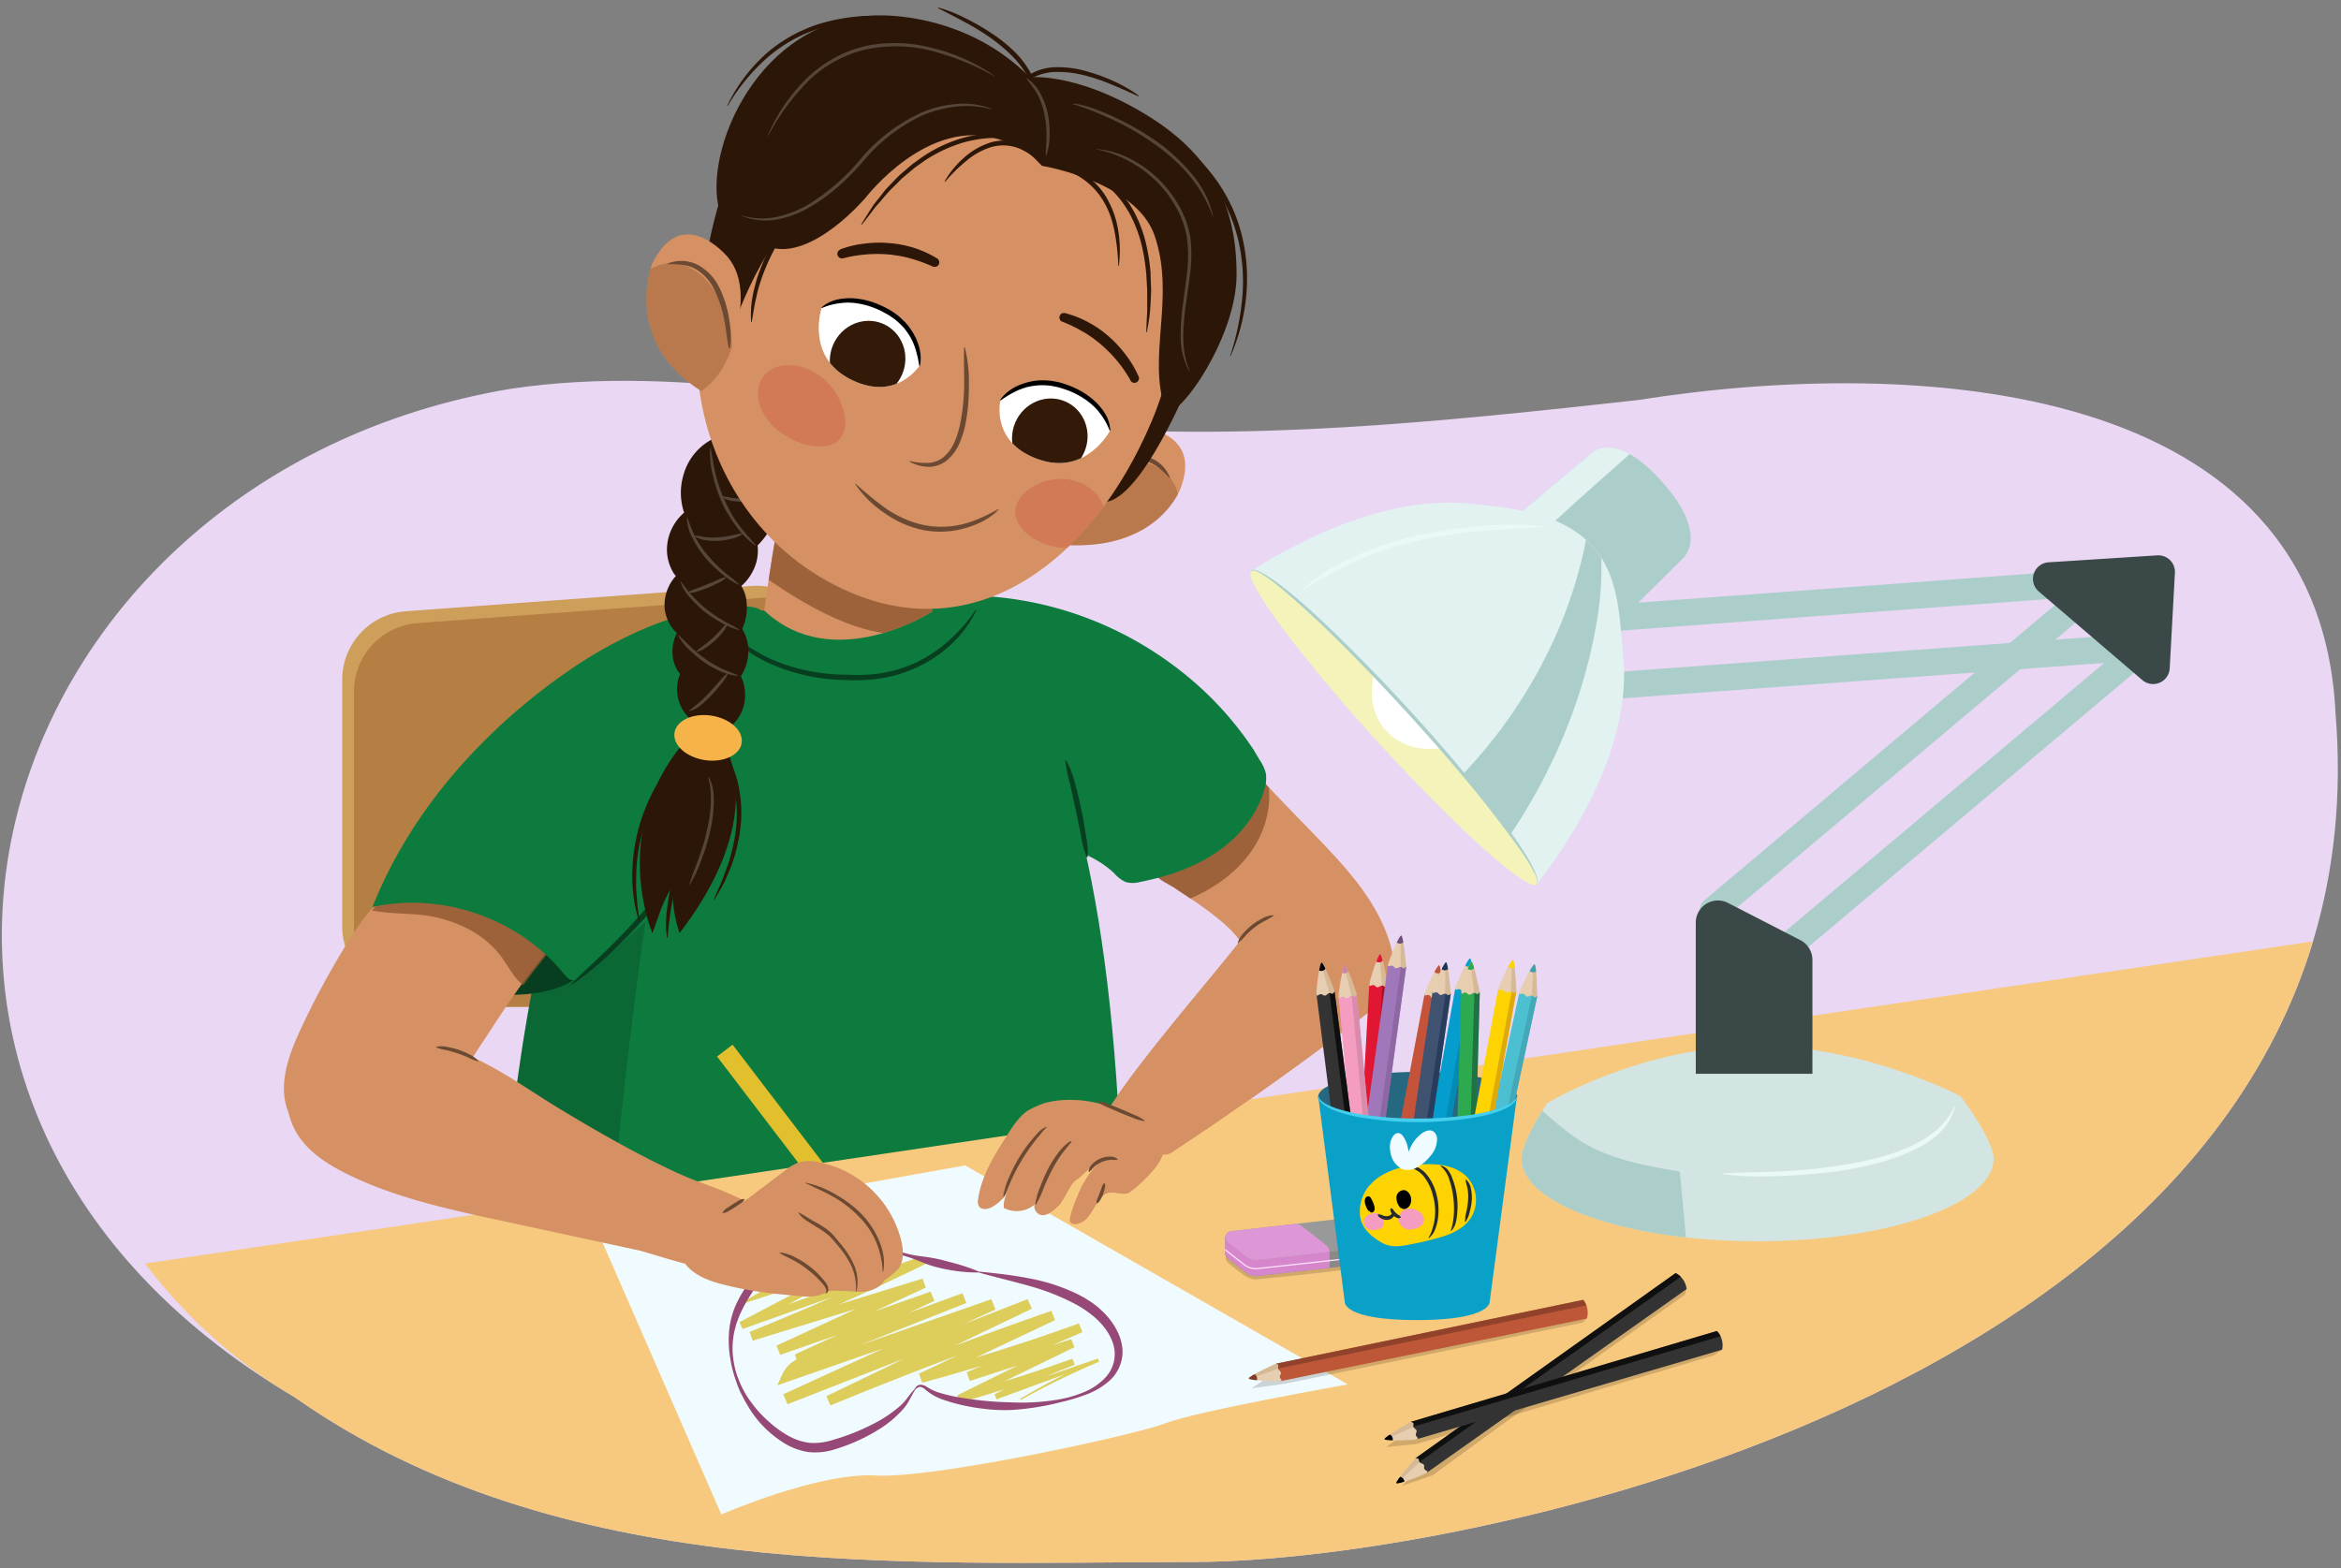 <svg xmlns="http://www.w3.org/2000/svg" xmlns:xlink="http://www.w3.org/1999/xlink" width="760" height="509.28" viewBox="0 0 760 509.28"><rect x="0" y="0" width="760" height="509.28" fill="#808080" stroke="none"/><defs><clipPath id="a"><path d="M758.23,231.68C753.11,123.61,623.1-43.51,531.72-29,468.34-22,391.84-12,328.3-17.54c-58.53-5.1-104.64-4.64-162.67,4.11C-4,15.05-68.29,357.05,95.63,453.72c86.1,60.49,197.82,53.65,292,53.52S775.74,445,758.23,231.68Z" fill="none"/></clipPath><clipPath id="b"><path d="M299.53,168.89c0,1.5,3.08,29.71,3.08,29.71s-32,20.82-54.52-.36c4.19-29.68,5.32-31.2,5.32-31.2Z" fill="#d59163"/></clipPath><clipPath id="c"><path d="M362.63,137.93s29.43-1.19,20.46,21.07c0,0-9,24.56-48.49,16.44C334.6,175.44,346.23,159.21,362.63,137.93Z" fill="#d59163"/></clipPath><clipPath id="d"><path d="M360.36,139.88s-7.61,14.53-22.89,9.4C321.38,143.87,324.79,130,324.79,130s7.78-9,21.09-4.33S360.36,139.88,360.36,139.88Z" fill="#fff"/></clipPath><clipPath id="e"><path d="M266.73,100s-5.22,15.55,9.06,23c15,7.87,22.72-4.23,22.72-4.23s1.1-11.83-11.48-18.21S266.73,100,266.73,100Z" fill="#fff"/></clipPath><clipPath id="f"><path d="M236.32,83.54s-14.94-18.15-24.7,2.36c0,0-9.59,25,16,41.05,0,0,6.92-3.73,10.31-15.17S241.83,90.24,236.32,83.54Z" fill="#d59163"/></clipPath><clipPath id="g"><path d="M373.71,137.22c-19.28,45.22-56.07,71.76-95.85,55.89-44.57-17.78-63.41-70.35-44.14-115.57S298.27,22,335.78,38,393,92,373.71,137.22Z" fill="none"/></clipPath><clipPath id="h"><path d="M443.77,408.23l0-4.74-46-1.92v5.48a1.91,1.91,0,0,0,.74,1.48l5.77,4.6a5.74,5.74,0,0,0,4.22,1.22l33.5-3.78A2,2,0,0,0,443.77,408.23Z" fill="#898989"/></clipPath><clipPath id="i"><path d="M433.41,396l-33.84,3.82a2,2,0,0,0-1,3.5l5.77,4.6a5.74,5.74,0,0,0,4.22,1.22l33.5-3.78a2,2,0,0,0,1-3.48c-2.11-1.76-4.79-3.79-6.42-5A4.64,4.64,0,0,0,433.41,396Z" fill="#999"/></clipPath><clipPath id="j"><path d="M460.1,427a7,7,0,0,1-6.38-1.24l18.73-104.88,6.07.91Z" fill="#059dce"/></clipPath><clipPath id="k"><path d="M472.45,320.91c-.11,1,.66.16,1.35.32s.61.81,1.26.9,1.16-.56,1.77-.37c.25.07.41.32.63.44.42.22,1.06-.44,1.06-.44s-.52-10.35-1.25-10.52S472.55,319.91,472.45,320.91Z" fill="#e7ceb0"/></clipPath><clipPath id="l"><path d="M449.5,425.56a6.75,6.75,0,0,1-6.18-1.26l19.17-101.56,5.87.94Z" fill="#c45339"/></clipPath><clipPath id="m"><path d="M462.48,322.79c-.11,1,.64.16,1.31.33s.59.8,1.21.89,1.14-.54,1.73-.35c.23.08.38.32.6.44.41.21,1-.42,1-.42s-.41-10.05-1.11-10.22S462.59,321.83,462.48,322.79Z" fill="#e7ceb0"/></clipPath><clipPath id="n"><path d="M445.1,423.33a6.77,6.77,0,0,1-6.29-.44l5.72-103.2,6,.16Z" fill="#e01633"/></clipPath><clipPath id="o"><path d="M444.53,319.74c0,1,.66.08,1.34.16s.69.71,1.32.72,1.05-.68,1.66-.57c.25,0,.43.26.66.35.43.16,1-.55,1-.55s-1.72-9.9-2.44-10S444.51,318.77,444.53,319.74Z" fill="#e7ceb0"/></clipPath><clipPath id="p"><path d="M442.53,416.6a6.77,6.77,0,0,1-6.23-1l14.31-102.36,5.92.65Z" fill="#a077ba"/></clipPath><clipPath id="q"><path d="M450.6,313.33c-.06,1,.65.13,1.33.26s.62.77,1.26.83,1.1-.58,1.7-.42c.24.06.4.29.63.4.41.2,1-.47,1-.47s-.89-10-1.6-10.14S450.67,312.36,450.6,313.33Z" fill="#e7ceb0"/></clipPath><clipPath id="r"><path d="M477.6,425.75a6.75,6.75,0,0,1-6.3-.28l3.1-103.31h6Z" fill="#2daa50"/></clipPath><clipPath id="s"><path d="M474.4,322.22c0,1,.66,0,1.35.11s.7.7,1.34.69,1-.7,1.64-.61c.25,0,.44.25.67.34.43.15,1-.58,1-.58s-2-9.85-2.7-9.91S474.36,321.25,474.4,322.22Z" fill="#e7ceb0"/></clipPath><clipPath id="t"><path d="M456.22,425.18a6.75,6.75,0,0,1-6.22-1l15.09-102.24,5.91.7Z" fill="#3f526f"/></clipPath><clipPath id="u"><path d="M465.09,322c-.08,1,.64.14,1.32.27s.62.78,1.25.84,1.11-.58,1.7-.41c.25.06.4.3.63.41.41.2,1-.46,1-.46s-.81-10-1.52-10.16S465.16,321,465.09,322Z" fill="#e7ceb0"/></clipPath><clipPath id="v"><path d="M450.34,426a6.77,6.77,0,0,1-6.29.48L434.59,323.6l5.91-.71Z" fill="#f59dc1"/></clipPath><clipPath id="w"><path d="M434.59,323.65c.16,1,.66,0,1.35,0s.79.6,1.42.52.94-.83,1.56-.81c.25,0,.46.2.7.25.45.1.88-.68.88-.68s-3.16-9.55-3.88-9.52S434.44,322.7,434.59,323.65Z" fill="#e7ceb0"/></clipPath><clipPath id="x"><path d="M446.66,424.71a6.78,6.78,0,0,1-6.27.7l-13-102.53,5.88-.92Z" fill="#333"/></clipPath><clipPath id="y"><path d="M427.4,322.93c.19.95.66-.05,1.34-.09s.81.57,1.43.47.91-.86,1.53-.86c.25,0,.47.18.72.23.45.08.85-.72.85-.72s-3.48-9.43-4.21-9.38S427.2,322,427.4,322.93Z" fill="#e7ceb0"/></clipPath><clipPath id="z"><path d="M477.39,424.72a6.75,6.75,0,0,1-6.14-1.43l22-101,5.85,1.1Z" fill="#4cc0d1"/></clipPath><clipPath id="aa"><path d="M493.21,322.35c-.13,1,.64.18,1.3.36s.57.81,1.2.92,1.14-.5,1.73-.3c.23.09.37.33.59.46.4.22,1-.39,1-.39s-.13-10-.83-10.25S493.35,321.39,493.21,322.35Z" fill="#e7ceb0"/></clipPath><clipPath id="ab"><path d="M473.58,424.36a6.74,6.74,0,0,1-6.18-1.26l19-102,5.88.93Z" fill="#fdd301"/></clipPath><clipPath id="ac"><path d="M486.43,321.13c-.11,1,.64.16,1.31.33s.59.8,1.21.89,1.14-.54,1.73-.35c.23.07.38.32.6.43.41.22,1-.42,1-.42s-.42-10.08-1.12-10.26S486.54,320.16,486.43,321.13Z" fill="#e7ceb0"/></clipPath><clipPath id="ad"><path d="M544,413.41a6.75,6.75,0,0,1,3.56,5.21L463.14,478.3l-3.58-4.76Z" fill="#333"/></clipPath><clipPath id="ae"><path d="M463.18,478.27c.75-.62-.35-.56-.72-1.15s.13-1-.26-1.48-1.18-.4-1.47-.95c-.12-.22-.06-.5-.14-.74-.14-.43-1-.41-1-.41s-6.69,7.51-6.3,8.12S462.43,478.88,463.18,478.27Z" fill="#e7ceb0"/></clipPath><clipPath id="af"><path d="M557.4,432.23a6.77,6.77,0,0,1,1.68,6.08l-99.19,29.08-1.84-5.66Z" fill="#333"/></clipPath><clipPath id="ag"><path d="M459.94,467.38c.91-.34-.15-.65-.3-1.32s.44-.89.23-1.49-1-.76-1.09-1.37c0-.25.11-.49.12-.74,0-.46-.85-.73-.85-.73s-8.76,4.93-8.59,5.64S459,467.72,459.94,467.38Z" fill="#e7ceb0"/></clipPath><clipPath id="ah"><path d="M514,422.12a6.66,6.66,0,0,1,1.15,6.09l-99.47,20.31-1.33-5.69Z" fill="#bd5738"/></clipPath><clipPath id="ai"><path d="M415.68,448.51c.92-.26-.09-.65-.19-1.32s.51-.83.36-1.43-.91-.83-1-1.44c0-.24.15-.47.17-.71.05-.45-.76-.78-.76-.78s-9,4.1-8.87,4.81S414.77,448.76,415.68,448.51Z" fill="#e7ceb0"/></clipPath></defs><path d="M758.23,231.68C753.11,123.61,623.1,115.44,531.72,129.92c-63.38,7-127.34,13.8-190.88,8.26-58.52-5.1-117.18-20.64-175.21-11.89C-4,154.77-68.29,357.05,95.63,453.72c86.1,60.49,197.82,53.65,292,53.52S775.74,445,758.23,231.68Z" fill="#e9d7f4"/><g clip-path="url(#a)"><path d="M245.66,323.18H133.36a22.26,22.26,0,0,1-22.25-22.26V220.71a22.26,22.26,0,0,1,20.62-22.2L244,190.28a22.26,22.26,0,0,1,23.88,22.2v88.44A22.26,22.26,0,0,1,245.66,323.18Z" fill="#ce9f5b"/><path d="M249.5,327H137.19a22.26,22.26,0,0,1-22.25-22.26V224.54a22.25,22.25,0,0,1,20.62-22.19l112.31-8.24a22.27,22.27,0,0,1,23.88,22.2v88.44A22.26,22.26,0,0,1,249.5,327Z" fill="#b57e43"/><path d="M426.2,270.52c10.16,10.5,20.65,21.55,24.95,35.51,1.2,3.88,1.88,8.08.81,12-1.59,5.85-6.67,10-11.49,13.64q-29.1,22.15-59.65,42.33a5.37,5.37,0,0,1-2.34,1c-1.42.14-2.66-.85-3.74-1.77l-15-12.88c10.4-16.26,30.9-39.56,42.84-54.72-4.11-6.18-14.62-12.85-20.8-17-4.1-2.73-6.68-3-7.66-7.11-.9-3.81.56-6.1,1.59-9.88a32.46,32.46,0,0,1,16.47-19.93c3.47-1.77,8.36-3.7,12.33-3,3.38.62,5.21,4.65,7.39,6.93C416.62,260.69,421.43,265.59,426.2,270.52Z" fill="#d59163"/><path d="M407.4,251.55c-4.67,1.81-9.33,3.66-13.91,5.7A130,130,0,0,0,378.43,265a29.83,29.83,0,0,0-2.74,6.67c-1,3.78-2.49,6.07-1.59,9.88,1,4.15,3.56,4.38,7.66,7.11,1.38.92,3,2,4.68,3.12l.75-.33c7.89-3.51,15.14-8.87,19.81-16.14a31.92,31.92,0,0,0,5-14.94,27.07,27.07,0,0,0-.07-4.59l-.09-.09c-1.22-1.27-2.32-3.09-3.65-4.55C407.91,251.33,407.61,251.47,407.4,251.55Z" fill="#8e562f" opacity="0.8"/><path d="M409.15,247.12a13.07,13.07,0,0,1,1.8,4,11.21,11.21,0,0,1-.46,5.13c-2.37,8.55-8.43,15.77-15.79,20.71s-16,7.76-24.67,9.47a8.76,8.76,0,0,1-4.6,0,11.06,11.06,0,0,1-3.73-2.86c-6.62-6.34-16-8.57-24.52-12-14.3-5.83-26.75-15.65-37.12-27.09-7.09-7.83-13.56-17.17-13.92-27.73a22.76,22.76,0,0,1,4.51-14.09c3-4,7.3-6.39,12-8.09,3.87-1.42,8.08-1.16,12.14-1.12a105.74,105.74,0,0,1,15.58,1.29,113.29,113.29,0,0,1,29.78,9,115.27,115.27,0,0,1,26.38,16.76,107.83,107.83,0,0,1,20.63,23.26C407.81,244.94,408.49,246,409.15,247.12Z" fill="#0d7b3e"/><path d="M401.79,306.35a7.45,7.45,0,0,1,1.94-3.34,19.72,19.72,0,0,1,2.79-2.69,20.33,20.33,0,0,1,3.29-2.05,7.74,7.74,0,0,1,3.71-1.06l0,.14a26.12,26.12,0,0,1-3.25,1.87,25,25,0,0,0-3.05,2,25.48,25.48,0,0,0-2.73,2.46,22.74,22.74,0,0,1-2.61,2.69Z" fill="#6b4932"/><path d="M302.44,198.06s66.33-4.53,62,242.79c0,0-102.33,30.37-203.91-1.05,0,0,4.27-239.63,87.6-241.56Z" fill="#0d7b3e"/><path d="M195.36,448.31c2.67-81.47,18.06-174.57,18.06-174.57s-18.4,7.8-33.25,14.36c-18.2,68.7-19.68,151.7-19.68,151.7A303.87,303.87,0,0,0,195.36,448.31Z" fill="#073e1f" opacity="0.3"/><polygon points="788.32 300.14 -51.45 424.98 -83.84 543.21 839.79 529.25 788.32 300.14" fill="#f7c97e"/><path d="M313.35,378.46,194,399.8l40.18,92s31.52-13.74,50.13-12.64,84.29-13.14,94.14-17,59.11-12.59,59.11-12.59Z" fill="#f0fbff"/><path d="M356.42,441.18l-16.95,5.87c3.13-1.33,6.28-2.62,9.46-3.82l-.76-2q-9.19,3.29-18.52,6.24c-1.21.39-2.43.75-3.64,1.13l22.82-11.1-1.05-2.61-6.06,1.93,9.68-4.21-1.14-2.84q-16.54,6-33.4,11.08l25.68-12.16-1.21-3q-15.85,5.51-31.56,11.4L335,425l-1.37-3.12-21,8.19,10.55-4.81-1.34-3.35-42.91,15,5.37-2.12,29.42-11.64-1.22-3.2-17.62,6.45,8.47-3.95-1.23-3-18.25,6.41,16.72-7.73-1.12-2.91-27.08,8.37q14.19-6.3,28.12-13.13l-1.1-2.61L256,423.55,279.21,411l-.76-1.77-27.54,9.39,18.15-11.17,2.58-1.59-2.92.79-13.51,3.65L256,407l-.43-.11-1,3.75-.11.43.44-.1L266,408.19,244.81,420.7,239.25,424l6.15-2,22.8-7.41-28.14,14.76,1,2.25,29.3-10.44q-13.39,5.89-27,11.37l1,2.86,33.52-10.32L252.08,437l1.2,3,18.59-6.49L258,439.87l.65,1.55a14.17,14.17,0,0,0-1.6,1.05,9.83,9.83,0,0,0-3,3.68l-1.72,3.73,3.89-1.35,30.64-10.66-32.57,14.9,1.37,3.25,37.91-14.82-25.3,12.21,1.35,3q20.48-8.44,41.2-16.24l-12.49,5.93,1.08,2.94q9.71-2.62,19.33-5.55l-4.93,2.15,1.06,2.82,15.45-5-19.57,9.66.92,2.39c4.84-1.4,9.67-2.85,14.47-4.39-1.1.56-2.21,1.11-3.3,1.68l.71,1.62,22.14-8.13c-4.91,2.49-9.74,5.12-14.47,7.93l.22.38a262.88,262.88,0,0,1,25.42-12.41Z" fill="#ddcd5b"/><path d="M258.49,398.47c-2.8,4.68-5.87,9.18-9,13.64s-6.37,8.73-8.66,13.44c-.28.59-.57,1.18-.82,1.78s-.44,1.22-.68,1.83c-.11.31-.23.61-.33.93l-.25,1a17.88,17.88,0,0,0-.46,1.92,25.21,25.21,0,0,0-.27,8,31.1,31.1,0,0,0,.75,3.94,30,30,0,0,0,1.32,3.8,30.94,30.94,0,0,0,4,6.93,37.17,37.17,0,0,0,5.35,5.85,35.2,35.2,0,0,0,6.3,4.63,18.52,18.52,0,0,0,7.09,2.39,19.5,19.5,0,0,0,7.41-.9A71.84,71.84,0,0,0,285,461.61a41.77,41.77,0,0,0,6.56-4.48,17.47,17.47,0,0,0,2.76-2.81,35,35,0,0,1,2.57-3.2l.23.19c-.74,1.13-1.32,2.34-2,3.54a17.87,17.87,0,0,1-1.13,1.79,19.5,19.5,0,0,1-1.37,1.6,35.68,35.68,0,0,1-6.38,5.38,59.39,59.39,0,0,1-15.09,7,20.89,20.89,0,0,1-8.67.93,20.67,20.67,0,0,1-8.15-3.06,35,35,0,0,1-11.59-12c-.74-1.17-1.34-2.42-2-3.65s-1.15-2.51-1.59-3.82a39.9,39.9,0,0,1-2.09-8l-.17-1-.1-1a20.62,20.62,0,0,1-.17-2.07l-.06-2.08.1-2.1a27.86,27.86,0,0,1,1.9-8.21,37,37,0,0,1,4.1-7.3c1.58-2.27,3.28-4.41,5-6.52,3.42-4.23,6.88-8.42,10.6-12.42Z" fill="#964877"/><path d="M317.65,413.23a47.31,47.31,0,0,1-7.91-.58,49.16,49.16,0,0,1-7.69-1.73c-2.5-.83-4.92-2-7.41-2.76a68.24,68.24,0,0,0-7.64-1.91c-1.29-.26-2.59-.53-3.87-.84s-2.54-.69-3.8-1.05c-2.52-.76-5-1.53-7.49-2.51s-4.84-2.07-7.18-3.28c-.59-.3-1.17-.61-1.75-.92a6.45,6.45,0,0,0-1.53-.69,1.8,1.8,0,0,0-1.42.28,12.13,12.13,0,0,0-1.47,1.23l-.24-.18a8.39,8.39,0,0,1,1.05-1.78,3,3,0,0,1,2.15-1.08,6.54,6.54,0,0,1,2.23.38c.63.19,1.26.37,1.88.57,2.49.79,5,1.6,7.42,2.47s4.85,1.87,7.27,2.83,4.84,1.94,7.24,3a45.68,45.68,0,0,0,7.41,2.55c2.54.63,5.19.82,7.76,1.27,1.28.23,2.56.5,3.81.84s2.52.66,3.77,1a63.35,63.35,0,0,1,7.47,2.56Z" fill="#964877"/><path d="M296.87,451.12a6.94,6.94,0,0,1,.65-.86,1.9,1.9,0,0,1,1.07-.55,3.53,3.53,0,0,1,2.21.61,18.65,18.65,0,0,0,3.58,1.78,52.21,52.21,0,0,0,7.83,1.82,109.19,109.19,0,0,0,16.13,1.49,70.3,70.3,0,0,0,16.24-1.1,36.9,36.9,0,0,0,7.77-2.42,19.28,19.28,0,0,0,6.51-4.54,11.14,11.14,0,0,0,3-6.79,14.13,14.13,0,0,0,0-1.84,13.75,13.75,0,0,0-.34-1.81,14.12,14.12,0,0,0-1.43-3.47,18.11,18.11,0,0,0-2.21-3.13,23.46,23.46,0,0,0-2.73-2.73,36.06,36.06,0,0,0-6.54-4.34,75,75,0,0,0-15-5.79c-5.23-1.48-10.6-2.71-15.91-4.22l.06-.29c5.48.54,11,1.14,16.41,2.21a61.07,61.07,0,0,1,15.95,5.26c.63.33,1.24.69,1.86,1l1.81,1.14a23.86,23.86,0,0,1,3.44,2.65,25.7,25.7,0,0,1,3,3.18,20.67,20.67,0,0,1,2.38,3.7,15.6,15.6,0,0,1,1.51,4.2,12,12,0,0,1,.17,4.52,12.87,12.87,0,0,1-4.2,7.68,24.35,24.35,0,0,1-7.28,4.32,58.74,58.74,0,0,1-7.95,2.43,86.33,86.33,0,0,1-16.44,2.65,54.45,54.45,0,0,1-8.37-.3,65.67,65.67,0,0,1-8.24-1.41c-1.36-.31-2.7-.69-4-1.1a24.41,24.41,0,0,1-4-1.53,17.12,17.12,0,0,1-3.52-2.38,3,3,0,0,0-1.57-.78,2.25,2.25,0,0,0-1.55.9Z" fill="#964877"/><path d="M158.37,322.46c-9.76-1.47-19-5.33-27.8-9.84-5.32-2.73-11.22-6.84-11.18-12.83,0-6.14,6.36-10.2,12.16-12.23a65.91,65.91,0,0,1,62.13,10.91c1.86,1.52,3.74,3.29,4.3,5.63,1.57,6.45-6.08,9.78-10.13,13-4.7,3.77-11.12,5.22-17,5.75A52.58,52.58,0,0,1,158.37,322.46Z" fill="#073e1f"/><path d="M153.75,342.93c-4.78,7.19-9.62,14.46-16,20.31s-14.46,10.23-23.09,10.44-17.64-4.46-21-12.43c-3.57-8.6-.07-18.38,3.86-26.82a265.25,265.25,0,0,1,14.93-27.74c5-8.06,10.67-16.14,19-20.71,7.65-4.21,16.58-5,25.13-5.56,8.18-.55,16.49-.51,23.29,4.72,4.8,3.69,5.9,8.74,3.54,14.23-2.8,6.51-7.83,12-12.07,17.61-5.58,7.36-10.5,15.21-15.61,22.9Z" fill="#d59163"/><path d="M169.26,288.92A66,66,0,0,0,152.75,280c-6.93.63-13.89,1.79-20,5.17a40.8,40.8,0,0,0-11.94,10.51c.94.18,1.87.32,2.75.43,5.88.78,11.76.43,17.61,1.69,8.33,1.8,16.43,5.94,21.5,12.79,2.08,2.81,3.64,6,6.17,8.45.34.31.69.61,1.05.89.9-1.26,1.82-2.52,2.75-3.76,3.48-4.58,7.48-9.13,10.35-14.21A67.73,67.73,0,0,0,169.26,288.92Z" fill="#8e562f" opacity="0.8"/><path d="M179.44,221.49c-25.4,18.81-46.88,43.67-58.52,73.06,22.52-5,47.52,3.71,62.07,21.62.78.95,1.66,2,2.88,2.14s2.3-.69,3.24-1.47c18.38-15.23,37.09-30.82,49.73-51.07A92.22,92.22,0,0,0,250.26,239a70.58,70.58,0,0,0,1.33-28.75c-.61-3.55-1.21-8.81-3.87-11.5-2.38-2.39-6.77-1.76-9.79-1.59a87.89,87.89,0,0,0-29,7.11,140.31,140.31,0,0,0-26.38,15C181.48,220,180.46,220.74,179.44,221.49Z" fill="#0d7b3e"/><path d="M181.09,359.71c12.61,7.66,28.93,17.05,42.51,22.81,4.34,1.84,22.92,7.71,23.55,12.39.49,3.62-5.61,4.72-7.88,7.58-3,3.83-6.5,7.93-11.31,8.81-2.63.48-18-4.69-20.58-5.25l-44.88-9.69c-16.85-3.63-33.88-7.33-49.37-14.88-5.74-2.8-11.36-6.23-15.27-11.28s-5.84-12-3.59-18,8.08-9.78,14-11.34a136.71,136.71,0,0,1,18-3.36c11.32-1.39,23.26,3.47,33,8.75C166.79,350.33,173.79,355.27,181.09,359.71Z" fill="#d59163"/><rect x="253.68" y="333.92" width="6.35" height="71.01" transform="translate(-171.52 231.77) rotate(-37.38)" fill="#e2bf2d"/><path d="M254.94,380.09a15.29,15.29,0,0,1,4.5-2.65,12.71,12.71,0,0,1,5.79-.13A34.5,34.5,0,0,1,292.62,403c.74,3.19.89,6.87-1.22,9.38a49.19,49.19,0,0,1-4.19,3.38s-2.26,4.31-9.44,3.7c-1.26-.11-8.31-.62-9.32.05-2.86,1.9-6.59,1.64-10,1.3l-3.43-.34c-2.17-.21-4.34-.43-6.51-.7A114.67,114.67,0,0,1,235,417.2c-4-1-8.25-2.43-11.28-5.36a10.43,10.43,0,0,1-2.12-12.35,11.83,11.83,0,0,1,8.35-6.37c3.34-.56,6.58-.48,9.72-2,2.65-1.26,4.93-3.27,7.27-5Z" fill="#d59163"/><path d="M261.43,384.08a30.3,30.3,0,0,1,9.68,3.73,38.21,38.21,0,0,1,8.37,6.23,27.77,27.77,0,0,1,5.84,8.68,22.25,22.25,0,0,1,1.48,5,15.82,15.82,0,0,1-.07,5.23h-.15a29.1,29.1,0,0,0-2.23-9.85,26.6,26.6,0,0,0-5.73-8.25,37.45,37.45,0,0,0-8-6.15c-2.94-1.72-6.08-3-9.19-4.51Z" fill="#6b4932"/><path d="M259.25,393.69c1.28.67,2.41,1.4,3.6,2.12s2.44,1.37,3.65,2.12a17.91,17.91,0,0,1,3.47,2.59c1.06,1.05,1.87,2.17,2.78,3.26a28.14,28.14,0,0,1,4.6,7.2,14.23,14.23,0,0,1,1,4.21,17.36,17.36,0,0,1-.26,4.26l-.15,0a26,26,0,0,0-.28-4.16,17.23,17.23,0,0,0-1.15-3.93,28.88,28.88,0,0,0-4.55-6.89,36.32,36.32,0,0,0-2.73-3.11,26,26,0,0,0-3.31-2.41c-1.18-.74-2.38-1.46-3.58-2.23a9.63,9.63,0,0,1-3.16-2.9Z" fill="#6b4932"/><path d="M253.12,406.73a13.21,13.21,0,0,1,5.19,1.68,27.79,27.79,0,0,1,8.61,6.71c.3.35.6.7.88,1.06a6,6,0,0,1,.8,1.2,3.23,3.23,0,0,1,.31,1.48,1.25,1.25,0,0,1-.88,1.21l-.06-.14a1,1,0,0,0,.28-1,3.55,3.55,0,0,0-.47-1.08,6.45,6.45,0,0,0-.77-1c-.28-.34-.58-.66-.88-1a32.14,32.14,0,0,0-3.92-3.55,33.24,33.24,0,0,0-4.4-2.92c-1.55-.88-3.19-1.49-4.73-2.5Z" fill="#6b4932"/><path d="M241.68,389.46a3.55,3.55,0,0,1-1.51,1.51c-.57.41-1.15.79-1.73,1.17s-1.19.73-1.8,1.07a3.84,3.84,0,0,1-2,.73l-.08-.13a3.84,3.84,0,0,1,1.51-1.51c.57-.41,1.15-.79,1.73-1.17s1.19-.73,1.8-1.07a3.54,3.54,0,0,1,2-.72Z" fill="#6b4932"/><path d="M141.49,340a7.71,7.71,0,0,1,3.73,0,23.7,23.7,0,0,1,7.06,2.36,8.14,8.14,0,0,1,3,2.21l-.08.13a18.2,18.2,0,0,1-3.39-1.37c-1.1-.48-2.21-.92-3.35-1.29s-2.28-.7-3.45-1a16.1,16.1,0,0,1-3.53-.95Z" fill="#6b4932"/><path d="M185.21,319.82c4.63-4.72,9.56-9,14.18-13.67s9-9.5,13.2-14.56,8.19-10.22,11.92-15.61,7.11-11,10.86-16.44l.19.11a103.13,103.13,0,0,1-9.77,17.2q-5.53,8.22-11.84,15.88t-13.46,14.53A99.53,99.53,0,0,1,185.35,320Z" fill="#073e1f"/><path d="M317,198a28.1,28.1,0,0,1-3.13,5.45,36.48,36.48,0,0,1-4.06,4.82,42.59,42.59,0,0,1-10.15,7.47,43.78,43.78,0,0,1-11.9,4.23,51.24,51.24,0,0,1-12.6.87h.09a62.27,62.27,0,0,1-12.3-1.23,60.09,60.09,0,0,1-11.79-3.59,45.91,45.91,0,0,1-5.53-2.75,38.15,38.15,0,0,1-5.11-3.5c-.81-.64-1.56-1.35-2.32-2s-1.45-1.47-2.11-2.26a31.14,31.14,0,0,1-3.55-5l.18-.12a47.12,47.12,0,0,0,8.65,8.35,44.82,44.82,0,0,0,5,3.28,46.22,46.22,0,0,0,5.39,2.62A58.06,58.06,0,0,0,263.26,218a60.68,60.68,0,0,0,11.91,1.09h.09a49.61,49.61,0,0,0,12.17-.72,42.11,42.11,0,0,0,11.49-4,44.21,44.21,0,0,0,9.92-7.09,51.8,51.8,0,0,0,8-9.36Z" fill="#073e1f"/><path d="M241.58,228.68a13.92,13.92,0,0,0-1.06-9.07,15.13,15.13,0,0,0,2.29-10.16,13,13,0,0,0-1.86-5.2,14.61,14.61,0,0,0,.76-1.91,17.64,17.64,0,0,0,.64-7.18,11.54,11.54,0,0,0-1.66-4.8c.09-.1.17-.22.26-.33s.18-.13.27-.21a16.59,16.59,0,0,0,3.8-5.68,14.29,14.29,0,0,0,.93-7,26.86,26.86,0,0,0,6.52-10.77c.92-2.89,1.42-6,.26-8.83a9.7,9.7,0,0,0-1-1.84,15.08,15.08,0,0,0-2.31-7.08,15.41,15.41,0,0,0-6.89-5.9,11.84,11.84,0,0,0-5.54-.86,1.88,1.88,0,0,0-2.17-.65,18.7,18.7,0,0,0-13,13.27,20.14,20.14,0,0,0,.28,12,16,16,0,0,0-5.57,11.58,14.59,14.59,0,0,0,2.13,8c.24.37.5.69.75,1a13.94,13.94,0,0,0-3.55,11.18,13.2,13.2,0,0,0,3.15,6.61c.23.26.49.5.74.75a13.07,13.07,0,0,0-1.07,9.07,11.35,11.35,0,0,0,1.19,2.9,12,12,0,0,0,.92,1.3,12.94,12.94,0,0,0-.07,9.71,12.56,12.56,0,0,0,3,4.53,11.9,11.9,0,0,0,2.57,2,24.06,24.06,0,0,0,2.92,1.34,2.7,2.7,0,0,0,.49.12,3.21,3.21,0,0,0,3.47,1.33,11.45,11.45,0,0,0,5.89-3.9A12.93,12.93,0,0,0,241.58,228.68Z" fill="#2c1607"/><path d="M235.33,242.35S249.83,265,220.62,303a43,43,0,0,1-2.26-15.33c-3.57,5.92-3.89,8.25-6.56,15.37,0,0-15.29-35.71,13.39-65.39Z" fill="#2c1607"/><path d="M234.29,242.75a31.44,31.44,0,0,1,5.37,12,42.18,42.18,0,0,1,.83,13.06l-.4,3.25c-.14,1.08-.44,2.13-.65,3.2a52.12,52.12,0,0,1-1.78,6.27,30.35,30.35,0,0,1-1.21,3c-.42,1-.84,2-1.3,3q-1.53,2.86-3.2,5.63a.11.11,0,0,1-.14,0,.11.11,0,0,1,0-.12h0c.8-2,1.69-4,2.55-5.91.68-2,1.56-4,2.17-6a57.55,57.55,0,0,0,1.62-6.16c.19-1.05.46-2.08.58-3.13l.34-3.16a43.32,43.32,0,0,0-.87-12.6l-.37-1.53c-.12-.51-.31-1-.47-1.51a29.25,29.25,0,0,0-1.07-3,26.65,26.65,0,0,0-3-5.44l0-.06a.69.69,0,1,1,1.1-.83Z" fill="#2c1607"/><path d="M217.87,250.49a54.24,54.24,0,0,0-6.28,11,60.56,60.56,0,0,0-3.84,12.14,57,57,0,0,0-1.22,12.69,30.87,30.87,0,0,0,.06,3.19c.09,1.07.18,2.13.24,3.2a31.15,31.15,0,0,0,.37,3.19c.14,1.06.29,2.13.4,3.2h0a.09.09,0,0,1-.08.11.09.09,0,0,1-.11-.07,62.29,62.29,0,0,1-1.48-6.32,48.67,48.67,0,0,1-.63-6.49,59.12,59.12,0,0,1,4.89-25.46,51.35,51.35,0,0,1,6.61-11.3.7.7,0,0,1,1-.12.69.69,0,0,1,.13,1Z" fill="#2c1607"/><path d="M224.25,269.59c-.9,2.84-1.72,5.73-2.53,8.6s-1.54,5.78-2.23,8.68-1.28,5.83-1.71,8.77a77.69,77.69,0,0,0-1,8.89.11.11,0,0,1-.1.1.11.11,0,0,1-.1-.09c-.12-.74-.19-1.5-.29-2.25s0-1.52-.06-2.28.05-1.51.08-2.27.12-1.51.21-2.26c.35-3,.9-6,1.53-8.93s1.36-5.87,2.17-8.77,1.69-5.77,2.69-8.63a.69.69,0,0,1,1.31.43Z" fill="#2c1607"/><ellipse cx="229.87" cy="239.6" rx="7.3" ry="11.03" transform="translate(-41.77 430.55) rotate(-81.29)" fill="#f5b34a"/><path d="M230,252.34a7.19,7.19,0,0,1,1,2.09,13.4,13.4,0,0,1,.54,2.25,19.81,19.81,0,0,1,.19,2.3,22.07,22.07,0,0,1,0,2.3,47.74,47.74,0,0,1-1.26,9.07c-.33,1.49-.81,2.93-1.21,4.4s-1,2.89-1.49,4.31-1.08,2.85-1.7,4.23-1.36,2.72-2.14,4l-.12-.06c.42-1.47.92-2.89,1.47-4.3l1.58-4.23c.5-1.41.93-2.85,1.4-4.28s.83-2.89,1.13-4.36a46.54,46.54,0,0,0,1.36-8.85,31.46,31.46,0,0,0-.08-4.45,21.09,21.09,0,0,0-.79-4.38Z" fill="#564539"/><path d="M236.46,218.48a14.91,14.91,0,0,1-2.46,3.78c-.93,1.18-1.91,2.31-2.94,3.42a34.57,34.57,0,0,1-3.3,3.1,8.64,8.64,0,0,1-4,2.16l-.05-.13c1.17-1,2.31-1.8,3.42-2.78s2.13-2,3.14-3.11,2-2.19,3-3.3a19.43,19.43,0,0,1,3.13-3.22Z" fill="#564539"/><path d="M220.23,206.22c1.54,1.3,2.81,2.78,4.26,4.12a43.74,43.74,0,0,0,4.58,3.69,34.16,34.16,0,0,0,5.05,3l1.33.61,1.37.52q.68.3,1.38.54c.46.18.92.38,1.37.6l0,.14a15.23,15.23,0,0,1-5.84-1.52,30.37,30.37,0,0,1-5.28-3,37.32,37.32,0,0,1-4.63-3.88,16.87,16.87,0,0,1-3.69-4.77Z" fill="#564539"/><path d="M236.14,202.45a7,7,0,0,1-1.71,3.09,21.92,21.92,0,0,1-2.42,2.58,23.21,23.21,0,0,1-2.8,2.16,8.09,8.09,0,0,1-3.2,1.48l-.07-.12a17,17,0,0,1,2.7-2.17,31.73,31.73,0,0,0,2.62-2.17c.85-.75,1.64-1.57,2.41-2.4a19.07,19.07,0,0,1,2.35-2.51Z" fill="#564539"/><path d="M220.9,188.76c1.36,1.63,2.54,3.31,3.94,4.85a39.76,39.76,0,0,0,4.56,4.24,42.14,42.14,0,0,0,5.14,3.53c.87.57,1.84,1,2.74,1.51a28.14,28.14,0,0,1,2.73,1.6l0,.13a19,19,0,0,1-3.05-1c-1-.46-1.94-.89-2.85-1.44a41.75,41.75,0,0,1-5.35-3.51,37.92,37.92,0,0,1-4.6-4.45,14.72,14.72,0,0,1-3.33-5.45Z" fill="#564539"/><path d="M235.82,187.51a8.54,8.54,0,0,1-2.87,1.91c-1,.52-2.06,1-3.12,1.43s-2.14.81-3.24,1.14a8.73,8.73,0,0,1-3.41.56l0-.14a13.81,13.81,0,0,1,3.12-1.36c1-.4,2.11-.79,3.14-1.23s2.08-.86,3.12-1.3a11.36,11.36,0,0,1,3.23-1.13Z" fill="#564539"/><path d="M223.17,168a45.5,45.5,0,0,0,2.62,6.5,32.72,32.72,0,0,0,3.93,5.78l1.13,1.34c.38.44.81.84,1.21,1.27.79.87,1.69,1.62,2.55,2.42s1.84,1.46,2.73,2.23a32.46,32.46,0,0,1,2.72,2.3l-.08.12a26.73,26.73,0,0,1-3.15-1.73c-1-.71-1.93-1.41-2.85-2.19s-1.83-1.55-2.66-2.42c-.42-.43-.86-.83-1.27-1.28l-1.19-1.35a34,34,0,0,1-3.94-6.05A14.32,14.32,0,0,1,223,168Z" fill="#564539"/><path d="M241.26,173.31a9.15,9.15,0,0,1-3.77,1.64,23.31,23.31,0,0,1-4.08.67,19.12,19.12,0,0,1-4.14-.17,8.13,8.13,0,0,1-3.88-1.42l.05-.12c1.41.05,2.63.44,4,.56a22.52,22.52,0,0,0,3.94,0,29.06,29.06,0,0,0,3.92-.53,29.06,29.06,0,0,1,4-.79Z" fill="#564539"/><path d="M230.71,145.29l.75,4.43.4,2.19.49,2.18a46.23,46.23,0,0,0,2.94,8.4c.56,1.38,1.3,2.66,2,4s1.51,2.57,2.43,3.74c1.69,2.45,3.78,4.54,5.7,6.89l-.09.1a26.73,26.73,0,0,1-6.4-6.42c-.95-1.19-1.7-2.51-2.54-3.79s-1.5-2.65-2.09-4.05a46.18,46.18,0,0,1-2.88-8.62,26.7,26.7,0,0,1-.83-9Z" fill="#564539"/><path d="M250.07,160.58a9.15,9.15,0,0,1-3.77,1.64,23.31,23.31,0,0,1-4.08.67,19.12,19.12,0,0,1-4.14-.17,8.13,8.13,0,0,1-3.88-1.42l.05-.12c1.41,0,2.63.44,3.95.56a22.54,22.54,0,0,0,3.94,0,29,29,0,0,0,3.93-.53,29.06,29.06,0,0,1,4-.79Z" fill="#564539"/><path d="M299.53,168.89c0,1.5,3.08,29.71,3.08,29.71s-32,20.82-54.52-.36c4.19-29.68,5.32-31.2,5.32-31.2Z" fill="#d59163"/><g clip-path="url(#b)"><path d="M303.92,158.24c0,1.5,4.5,39,4.5,39S297.47,223,246,185.8l4-26.56Z" fill="#8e562f" opacity="0.8"/></g><path d="M362.63,137.93s29.43-1.19,20.46,21.07c0,0-9,24.56-48.49,16.44C334.6,175.44,346.23,159.21,362.63,137.93Z" fill="#d59163"/><g clip-path="url(#c)"><path d="M332.59,179.74c2.23,10.14,19.67,7.86,31.73,2.34s20.35-11.24,18.12-21.39-13.8-13.9-25.86-8.38S330.37,169.59,332.59,179.74Z" fill="#8e562f" opacity="0.4"/><path d="M345.73,158.93a39.61,39.61,0,0,1,7.8-5.94,40.51,40.51,0,0,1,9-4.26,17,17,0,0,1,10.06-.34,11.31,11.31,0,0,1,7.24,6.71l-.17.1c-2.24-2.37-4.51-4.57-7.5-5.39a16.15,16.15,0,0,0-9.14.51,43.17,43.17,0,0,0-8.68,4c-2.81,1.57-5.37,3.55-8.46,4.82Z" fill="#6b4932"/></g><path d="M386.61,123.1s-15.75,39.18-28,39.93c0,0,20-30.52,16.22-49.15Z" fill="#2c1607"/><path d="M373.71,137.22c-19.28,45.22-56.07,71.76-95.85,55.89-44.57-17.78-63.41-70.35-44.14-115.57S298.27,22,335.78,38,393,92,373.71,137.22Z" fill="#d59163"/><path d="M313.26,112.84a47.39,47.39,0,0,1,1.28,12.5,61.46,61.46,0,0,1-1.15,12.59,31.42,31.42,0,0,1-1.94,6.11,14.76,14.76,0,0,1-3.84,5.29,9.57,9.57,0,0,1-6.18,2.28,13.55,13.55,0,0,1-6.16-1.7l.07-.19a23.84,23.84,0,0,0,6,.61,8.6,8.6,0,0,0,5.27-2.13,13.81,13.81,0,0,0,3.34-4.82,30.18,30.18,0,0,0,1.77-5.8A65.88,65.88,0,0,0,313,125.32c.11-4.14-.19-8.25,0-12.45Z" fill="#6b4932"/><path d="M367,123.5a41,41,0,0,0-4.16-6.11,42.33,42.33,0,0,0-5.2-5.34,17.78,17.78,0,0,0-1.43-1.17c-.49-.38-1-.78-1.47-1.14-1-.68-2-1.42-3.12-2a47.18,47.18,0,0,0-6.7-3.27l-.09,0a1.48,1.48,0,0,1,1-2.78,34.08,34.08,0,0,1,7.56,3A34.82,34.82,0,0,1,360,109.3a38,38,0,0,1,5.52,6,32.9,32.9,0,0,1,4.14,7,1.48,1.48,0,0,1-2.65,1.3Z" fill="#2c1607"/><path d="M272.75,81a32.82,32.82,0,0,1,8-1.9,37.35,37.35,0,0,1,8.12-.14,35.33,35.33,0,0,1,8,1.58,34.3,34.3,0,0,1,7.38,3.4,1.48,1.48,0,0,1-1.33,2.63l-.09,0a46.93,46.93,0,0,0-7-2.57,34.43,34.43,0,0,0-3.61-.86c-.61-.12-1.23-.18-1.84-.27a16.22,16.22,0,0,0-1.84-.23,42.13,42.13,0,0,0-7.45,0,41.1,41.1,0,0,0-7.29,1.23l-.11,0a1.48,1.48,0,0,1-.91-2.81Z" fill="#2c1607"/><path d="M360.36,139.88s-7.61,14.53-22.89,9.4C321.38,143.87,324.79,130,324.79,130s7.78-9,21.09-4.33S360.36,139.88,360.36,139.88Z" fill="#fff"/><g clip-path="url(#d)"><ellipse cx="340.82" cy="142" rx="12.67" ry="12.19" transform="translate(76.53 399.83) rotate(-66.91)" fill="#321908"/></g><path d="M324.72,129.89c2.11-3.17,5.74-5,9.42-5.88a24.37,24.37,0,0,1,2.82-.46,21,21,0,0,1,2.86,0l1.42.11,1.41.25a18.79,18.79,0,0,1,2.75.7,31.68,31.68,0,0,1,5.2,2.2,24.37,24.37,0,0,1,4.62,3.28,18.53,18.53,0,0,1,3.62,4.37,11.49,11.49,0,0,1,1.62,5.4l-.2,0a21.85,21.85,0,0,0-2.5-4.74,20.31,20.31,0,0,0-3.52-3.94,26.14,26.14,0,0,0-9.34-5,19.07,19.07,0,0,0-2.57-.68l-1.3-.25-1.32-.11a21.15,21.15,0,0,0-2.64,0,22.73,22.73,0,0,0-2.61.35,19.36,19.36,0,0,0-5,1.75,32.38,32.38,0,0,0-4.6,2.81Z"/><path d="M266.73,100s-5.22,15.55,9.06,23c15,7.87,22.72-4.23,22.72-4.23s1.1-11.83-11.48-18.21S266.73,100,266.73,100Z" fill="#fff"/><g clip-path="url(#e)"><ellipse cx="281.67" cy="116.79" rx="12.67" ry="12.19" transform="translate(63.77 330.09) rotate(-66.91)" fill="#321908"/></g><path d="M298.41,118.74a33.22,33.22,0,0,0-1.17-5.26,18.69,18.69,0,0,0-2.19-4.81,21.42,21.42,0,0,0-1.55-2.13,25.25,25.25,0,0,0-1.86-1.87l-1-.87-1.08-.76a18.78,18.78,0,0,0-2.26-1.39,26.52,26.52,0,0,0-10.08-3.28,19.87,19.87,0,0,0-5.28.2,21.11,21.11,0,0,0-5.15,1.47l-.12-.16a11.37,11.37,0,0,1,5-2.57,18.9,18.9,0,0,1,5.66-.42A24.6,24.6,0,0,1,282.91,98a31.6,31.6,0,0,1,5.18,2.23,19.37,19.37,0,0,1,2.41,1.5l1.16.84,1.06,1a19.27,19.27,0,0,1,2,2.06,22.36,22.36,0,0,1,1.63,2.35c1.94,3.23,3.1,7.15,2.28,10.87Z"/><path d="M247.68,122.48c-3.54,5.06-1,13.09,5.7,17.94s16.14,6.67,19.68,1.61-.16-15.08-6.85-19.93S251.22,117.42,247.68,122.48Z" fill="#cf6549" opacity="0.5"/><path d="M324.22,165.45c-3.09,3.26-7.33,5.14-11.63,6.27a29.27,29.27,0,0,1-13.36.31,34.54,34.54,0,0,1-6.37-2.13,36.18,36.18,0,0,1-5.79-3.35,34.73,34.73,0,0,1-9.39-9.29l.16-.13a107.6,107.6,0,0,0,10.06,8.2,38.48,38.48,0,0,0,5.62,3.1,31.55,31.55,0,0,0,6.06,2,28.88,28.88,0,0,0,12.65-.13,32.58,32.58,0,0,0,6.06-2.07,62.72,62.72,0,0,0,5.8-2.9Z" fill="#6b4932"/><path d="M242.37,41.28s-26.2,58.4-6.2,70.28c0,0,10.42-35,27-44.1Z" fill="#2c1607"/><path d="M236.32,83.54s-14.94-18.15-24.7,2.36c0,0-9.59,25,16,41.05,0,0,6.92-3.73,10.31-15.17S241.83,90.24,236.32,83.54Z" fill="#d59163"/><g clip-path="url(#f)"><path d="M231.63,136.69c-8.86,5.42-19.29-8.75-23.66-21.27S202,93,210.85,87.54s19.59.33,24,12.85S240.49,131.27,231.63,136.69Z" fill="#8e562f" opacity="0.4"/><path d="M236.61,113.06c-.68-3.25-.91-6.45-1.58-9.62a37.78,37.78,0,0,0-3-9.07,15.68,15.68,0,0,0-6.07-6.92c-2.71-1.56-5.89-1.67-9.17-1.67l0-.2a11.89,11.89,0,0,1,5-.83,12.23,12.23,0,0,1,5,1.4,16.66,16.66,0,0,1,6.85,7.47,35.64,35.64,0,0,1,3,9.54c.54,3.26,1,6.6.31,9.9Z" fill="#6b4932"/></g><path d="M332.77,25.19s15.45-2.58,39.68,12.29c19.18,11.78,29.09,27.33,29,51.85-.1,21.7-21.05,49.75-23.19,43.42-5.83-17.28,3.39-36.18-3.4-56.19-6-17.64-36.59-22.71-36.59-22.71Z" fill="#2c1607"/><path d="M336.74,27.7C320.84,9.77,300,5.63,288.57,5.06c-40.07-2-59.41,40.9-55.45,61.37,1.1,5.7,12.42,12.47,16.74,13.83,14,4.43,31.28-16.21,31.28-16.21s20.31-26.43,43.38-18.73c8.8,2.93,10.1,4.8,13.74,8.53C344.61,44.86,339.4,24.58,336.74,27.7Z" fill="#2c1607"/><path d="M304.65,2.48A39.25,39.25,0,0,1,309.2,4a46.51,46.51,0,0,1,4.39,2,76,76,0,0,1,8.34,4.81,47.94,47.94,0,0,1,7.52,6.07,28.6,28.6,0,0,1,5.71,7.91.67.67,0,0,1-.33.91.69.69,0,0,1-.91-.31v0a30.66,30.66,0,0,0-5.54-7.41,54.17,54.17,0,0,0-7.26-6A78,78,0,0,0,313,7.06c-2.78-1.5-5.6-2.95-8.44-4.39a.11.11,0,0,1,0-.14A.1.1,0,0,1,304.65,2.48Z" fill="#2c1607"/><path d="M369.52,31.26c-2.87-1.33-5.73-2.62-8.62-3.8a61.13,61.13,0,0,0-8.87-3,35.1,35.1,0,0,0-9.15-1.1,16.81,16.81,0,0,0-8.59,2.45h0a.69.69,0,0,1-.76-1.15,17.08,17.08,0,0,1,9.31-2.83,32.63,32.63,0,0,1,9.56,1.22,60.66,60.66,0,0,1,9,3.23c1.44.66,2.87,1.37,4.24,2.17a34.91,34.91,0,0,1,4,2.59.09.09,0,0,1,0,.14A.1.1,0,0,1,369.52,31.26Z" fill="#2c1607"/><path d="M326.91,45.17a27.17,27.17,0,0,0-7.05-.22l-1.78.19-1.76.31a35.26,35.26,0,0,0-3.49.81,46.85,46.85,0,0,0-12.93,6.11L297,54.43l-2.77,2.32-1.38,1.17-1.28,1.28L289,61.76c-1.66,1.76-3.15,3.66-4.79,5.46-1.45,1.93-2.92,3.86-4.46,5.76h0a.1.1,0,0,1-.14,0,.12.12,0,0,1,0-.13c1.26-2.09,2.58-4.15,3.92-6.2.73-1,1.5-1.93,2.26-2.89s1.49-2,2.33-2.85l2.55-2.66L291.9,57l1.39-1.21,2.8-2.41,3-2.17a46.13,46.13,0,0,1,13.33-6.37A34.53,34.53,0,0,1,316,44l1.84-.31,1.86-.16a27.81,27.81,0,0,1,7.49.35.69.69,0,1,1-.25,1.35Z" fill="#2c1607"/><path d="M256.14,73.45a61.17,61.17,0,0,0-4.49,7.06,66.72,66.72,0,0,0-3.55,7.62c-.54,1.29-.95,2.63-1.41,4s-.8,2.69-1.07,4.06c-.7,2.73-1.07,5.5-1.57,8.31h0a.1.1,0,0,1-.11.08.12.12,0,0,1-.09-.09,34.27,34.27,0,0,1,0-4.3c0-.71.12-1.43.19-2.14s.24-1.42.36-2.12c.22-1.43.65-2.8,1-4.2s.82-2.75,1.35-4.09a54.66,54.66,0,0,1,3.56-7.83,48.57,48.57,0,0,1,4.76-7.21.7.7,0,0,1,1-.11.7.7,0,0,1,.12,1Z" fill="#2c1607"/><path d="M358.42,58.2a20.82,20.82,0,0,1,5.38,4.4c.81.82,1.46,1.77,2.18,2.66s1.24,1.92,1.84,2.9a42.24,42.24,0,0,1,4.62,12.78,58.67,58.67,0,0,1,1,6.71l.1.85,0,.84.06,1.69c0,1.13.11,2.26.12,3.38-.13,2.25-.16,4.51-.37,6.75s-.61,4.45-1,6.66a.1.1,0,0,1-.12.08.11.11,0,0,1-.08-.1h0c.05-2.24.16-4.47.29-6.69l0-6.68-.18-3.32-.09-1.66-.05-.83-.11-.82A59.81,59.81,0,0,0,371,81.25a43.22,43.22,0,0,0-4.52-12.34c-.58-.93-1.15-1.86-1.77-2.76a29.62,29.62,0,0,0-2-2.56,19.68,19.68,0,0,0-4.88-4.14l-.08-.05a.68.68,0,0,1-.25-.94A.69.69,0,0,1,358.42,58.2Z" fill="#2c1607"/><path d="M309.56,11.35A77.1,77.1,0,0,0,289.05,6.9a61.41,61.41,0,0,0-20.84,1.72,48.8,48.8,0,0,0-9.77,3.75,50.23,50.23,0,0,0-8.71,5.81,64.16,64.16,0,0,0-13.45,16.16.1.1,0,0,1-.14,0,.08.08,0,0,1,0-.12,53.45,53.45,0,0,1,12.82-17,48.31,48.31,0,0,1,18.9-10,61,61,0,0,1,21.34-1.84,75.44,75.44,0,0,1,20.92,4.69.7.7,0,0,1,.4.89.7.7,0,0,1-.89.4Z" fill="#2c1607"/><path d="M399.32,115.69A84,84,0,0,0,403.27,97,58.71,58.71,0,0,0,402,78a54.7,54.7,0,0,0-3-9,56,56,0,0,0-4.54-8.33,65,65,0,0,0-12.86-14h0a.7.7,0,0,1-.1-1,.69.69,0,0,1,1-.1,63.46,63.46,0,0,1,13.27,14.19,57.27,57.27,0,0,1,4.67,8.57,52.06,52.06,0,0,1,3,9.28,59.29,59.29,0,0,1,1.05,19.38,63.16,63.16,0,0,1-5,18.66h0a.1.1,0,0,1-.19-.07Z" fill="#2c1607"/><path d="M339.35,52.28a26.41,26.41,0,0,1,11.19,3.36A23.68,23.68,0,0,1,359,63.78a30.59,30.59,0,0,1,4,10.92,39.12,39.12,0,0,1,.23,11.53.09.09,0,0,1-.11.08.08.08,0,0,1-.08-.09,69.29,69.29,0,0,0-1.25-11.29,35.78,35.78,0,0,0-1.53-5.4,28,28,0,0,0-2.51-5A23.26,23.26,0,0,0,349.78,57a26.11,26.11,0,0,0-10.56-3.3.69.69,0,0,1,.11-1.38Z" fill="#2c1607"/><path d="M306.7,58.9a24.1,24.1,0,0,1,2.72-4,28.42,28.42,0,0,1,3.39-3.55,23.84,23.84,0,0,1,8.52-5,15,15,0,0,1,9.95.33,17.91,17.91,0,0,1,4.38,2.45c.69.47,1.28,1,1.92,1.58s1.16,1.17,1.75,1.75a.69.69,0,1,1-1,1h0l0,0a22.34,22.34,0,0,0-7.58-5.3,14.08,14.08,0,0,0-9-.37,22.65,22.65,0,0,0-8.13,4.54A50.58,50.58,0,0,0,306.87,59h0a.1.1,0,0,1-.14,0A.11.11,0,0,1,306.7,58.9Z" fill="#2c1607"/><path d="M339.51,50.54c0-2.27.26-4.47.25-6.69a33.14,33.14,0,0,0-.67-6.6A23.82,23.82,0,0,0,337,31l-.82-1.44c-.28-.47-.63-.89-.94-1.35l-.46-.69c-.16-.22-.35-.42-.52-.64-.35-.43-.68-.88-1-1.36l.09-.1a13.59,13.59,0,0,1,4.51,5.12A24.44,24.44,0,0,1,340.18,37a33.35,33.35,0,0,1,.56,6.82,18.1,18.1,0,0,1-1.1,6.72Z" fill="#564539"/><path d="M322,35.53a30.39,30.39,0,0,0-11.5-.92,38.88,38.88,0,0,0-11.15,2.91A56,56,0,0,0,281,51.47c-5.06,6-10.84,11.51-17.65,15.52a33.22,33.22,0,0,1-11,4.27,20.34,20.34,0,0,1-11.65-1.2l0-.12a24.92,24.92,0,0,0,5.72,1l1.44,0,1.44-.09c.48,0,1-.11,1.44-.16a11.74,11.74,0,0,0,1.42-.25,34.78,34.78,0,0,0,10.68-4.28,69.89,69.89,0,0,0,17.32-15.42A56.7,56.7,0,0,1,299,36.63a37,37,0,0,1,11.47-2.87,25.17,25.17,0,0,1,11.63,1.65Z" fill="#564539"/><path d="M322.78,24.73a86.1,86.1,0,0,0-20.25-8.19A46.59,46.59,0,0,0,281,16.09,39.85,39.85,0,0,0,262.23,26.5a76.15,76.15,0,0,0-12.86,17.59l-.12-.06A57,57,0,0,1,261.56,25.8,40.86,40.86,0,0,1,280.73,15a47.32,47.32,0,0,1,22,.59,60.57,60.57,0,0,1,20.06,9Z" fill="#564539"/><path d="M348.16,33.83c.13-.16.21-.09.29-.12h.25a3.89,3.89,0,0,1,.49,0c.31,0,.63.1.94.16.64.11,1.25.28,1.87.43,1.23.32,2.44.73,3.64,1.16a74.72,74.72,0,0,1,7,3,85.13,85.13,0,0,1,13.18,7.7A59.14,59.14,0,0,1,387,56.6a31.89,31.89,0,0,1,6.83,13.58l-.13,0a45.09,45.09,0,0,0-7.45-13A58,58,0,0,0,375.2,47.07a85,85,0,0,0-12.95-7.72c-2.26-1.12-4.58-2.1-6.91-3.05-1.17-.48-2.35-.91-3.53-1.36L350,34.32c-.3-.1-.6-.2-.9-.28l-.45-.12c-.14,0-.35,0-.38-.05Z" fill="#564539"/><path d="M356,48.4a29.12,29.12,0,0,1,10.6,3,37.69,37.69,0,0,1,9.08,6.36,38.42,38.42,0,0,1,6.88,8.71,31.29,31.29,0,0,1,3.85,10.44,44.82,44.82,0,0,1,.05,11.1c-.38,3.67-1,7.29-1.46,10.91a81.24,81.24,0,0,0-.86,10.88c.05.9.07,1.81.14,2.71l.34,2.7.63,2.64.95,2.56-.12.07a22.24,22.24,0,0,1-2.76-10.66,67.57,67.57,0,0,1,.72-11c.47-3.65,1-7.27,1.38-10.89a43.11,43.11,0,0,0-.11-10.83A30,30,0,0,0,381.63,67,37.58,37.58,0,0,0,375,58.49a39,39,0,0,0-19-10Z" fill="#564539"/><g clip-path="url(#g)"><path d="M358.51,169.12c-1.19,6.06-8.14,9.9-15.53,8.57s-14.44-6.74-13.24-12.8,10.18-10.48,17.56-9.15S359.7,163.06,358.51,169.12Z" fill="#cf6549" opacity="0.5"/></g><path d="M352.78,278.45a39.18,39.18,0,0,1-2-7.87c-.54-2.64-1.06-5.28-1.64-7.91s-1.12-5.26-1.72-7.88a52.06,52.06,0,0,1-1.61-7.93l.21-.07A27.77,27.77,0,0,1,349,254.4c.74,2.62,1.35,5.26,1.93,7.9s1.05,5.32,1.47,8,1,5.33.65,8.12Z" fill="#073e1f"/><path d="M452,318c-1.59,5.85-6.67,10-11.49,13.64q-29.1,22.15-59.65,42.33a5.37,5.37,0,0,1-2.34,1c-1.42.14-2.66-.85-3.74-1.77l-15-12.88c10.4-16.26,30.9-39.56,42.84-54.72" fill="#d59163"/><path d="M333.44,360.8c-2.71,2-4.58,4.88-6.39,7.71-4.14,6.47-8.38,13.2-9.5,20.8a3.49,3.49,0,0,0,.25,2.39c.92,1.46,3.18,1,4.64.06a15.41,15.41,0,0,0,5.38-5.67,8.9,8.9,0,0,0-1.94,6.17,9,9,0,0,0,10.67-1.7c-1.79,1-.14,4.08,1.91,4.07s3.65-1.67,5.18-3,4.05-7.56,5.83-8.49c2-1.08,5.39-5.55,7.66-6a34.32,34.32,0,0,0-6,8.21c-1.39,2.93-4.45,10.34-3.73,11.45.83,1.3,2.82.69,4.16-.06,2.66-1.48,4.62-7.33,7.23-8.93s5.88,1.05,8.28-.82a47.08,47.08,0,0,0,7.43-7.1,15.56,15.56,0,0,0,3.47-6.26c.9-3.86-.93-6.89-4.41-8.48s-7-3-10.39-4.53a37.56,37.56,0,0,0-16.89-3.42,29.13,29.13,0,0,0-7.07,1A31.28,31.28,0,0,0,333.44,360.8Z" fill="#d59163"/><path d="M356.34,357.59a13.21,13.21,0,0,1,4,1.16c1.3.5,2.58,1,3.86,1.55s2.54,1.08,3.8,1.65a14,14,0,0,1,3.64,2l-.06.13a14.51,14.51,0,0,1-4-1.17c-1.29-.49-2.56-1-3.84-1.53s-2.53-1.08-3.79-1.65a13.56,13.56,0,0,1-3.65-2Z" fill="#6b4932"/><path d="M339.86,366a17,17,0,0,0-2.14,2.42c-.7.84-1.4,1.67-2.06,2.54a61.67,61.67,0,0,0-3.69,5.38,58.72,58.72,0,0,0-3.12,5.73c-.94,2-1.66,4-2.65,6l-.47.93.07-1c0-.25,0-.51.06-.77H326c.08.25.14.5.2.75l-.4,0a25.26,25.26,0,0,1,2.08-6.31,52.51,52.51,0,0,1,3.06-5.91,46.82,46.82,0,0,1,3.87-5.42c.7-.86,1.42-1.71,2.2-2.5a6.54,6.54,0,0,1,2.77-1.92Z" fill="#6b4932"/><path d="M336.1,391.05a23.59,23.59,0,0,1,1.67-5.79,55.22,55.22,0,0,1,2.41-5.54,35.22,35.22,0,0,1,3.22-5.15,21.85,21.85,0,0,1,2-2.32,11,11,0,0,1,1.15-1c.2-.15.4-.31.62-.45a.56.56,0,0,1,.51-.13.24.24,0,0,1,.16.14.21.21,0,0,1,0,.18.23.23,0,0,1-.1.12c0,.05-.19,0-.2,0l.11-.09s0,0,0,0v0s0,0,0,0,0,0,0,0-.07.07-.14.16-.3.41-.45.6l-.92,1.16c-.63.75-1.24,1.52-1.8,2.32a41,41,0,0,0-3,5.07c-.91,1.75-1.71,3.57-2.49,5.39a31.89,31.89,0,0,1-2.53,5.44Z" fill="#6b4932"/><path d="M356,390.75a3,3,0,0,1,.4-1.76c.21-.53.43-1.06.62-1.6s.41-1.07.61-1.61a3.13,3.13,0,0,1,.85-1.58l.14,0a2.57,2.57,0,0,1,0,1.85,13.32,13.32,0,0,1-.51,1.74,12.25,12.25,0,0,1-.77,1.64c-.31.52-.53,1.1-1.26,1.36Z" fill="#6b4932"/><path d="M353.41,380.58a3.64,3.64,0,0,1,1.31-2.64,7.77,7.77,0,0,1,2.46-1.69,8.08,8.08,0,0,1,2.91-.63,3.67,3.67,0,0,1,2.81.85l0,.14c-1,.13-1.83,0-2.7.08a8.81,8.81,0,0,0-4.7,2c-.67.57-1.1,1.28-1.91,1.9Z" fill="#6b4932"/><path d="M647.22,376.27c0,14.81-34.31,26.82-76.63,26.82S494,391.08,494,376.27c0-5.52,8.26-18,8.26-18s30.6-18.66,68.36-18.66c34.84,0,65.83,16.35,65.83,16.35S647.22,370,647.22,376.27Z" fill="#d3e5e3"/><path d="M559.11,381.08c6.9-.43,13.76-.37,20.62-.77A174.57,174.57,0,0,0,600.17,378c3.37-.58,6.72-1.29,10-2.16a66.85,66.85,0,0,0,9.62-3.38,35.69,35.69,0,0,0,8.61-5.26,21.71,21.71,0,0,0,6.11-8l.21.06a17.43,17.43,0,0,1-5.4,8.94,33.5,33.5,0,0,1-8.87,5.65,68,68,0,0,1-9.83,3.58c-3.35.93-6.75,1.68-10.16,2.31a173.1,173.1,0,0,1-20.67,2.08c-6.9.29-13.85.46-20.72-.59Z" fill="#e8f9f7"/><path d="M545.38,380.52a25.33,25.33,0,0,0-2.89-.52c-8.49-1.52-17.09-3.27-24.92-7-6.4-3.07-11.6-7.67-16.86-12.31-2.38,3.9-6.74,11.59-6.74,15.6,0,12,22.43,22.11,53.38,25.56Z" fill="#abcecb"/><path d="M520.79,227.22a4.35,4.35,0,0,1-4.34-4.34v-22a4.34,4.34,0,0,1,4-4.33l178.44-13.17a4.32,4.32,0,0,1,3.27,1.14,4.39,4.39,0,0,1,1.39,3.18v22.06a4.33,4.33,0,0,1-4,4.32L521.11,227.21Zm4.34-22.36v13.35l169.76-12.53V192.32Zm174.1,4.85h0Z" fill="#abcecb"/><path d="M571,319.76a3.91,3.91,0,0,1-.49,0,4.31,4.31,0,0,1-3-1.7l-14.86-19.77a4.34,4.34,0,0,1,.67-5.92L680.17,185.51a4.29,4.29,0,0,1,3.28-1,4.37,4.37,0,0,1,3,1.7L701.29,206a4.33,4.33,0,0,1-.68,5.92L573.74,318.74A4.36,4.36,0,0,1,571,319.76ZM562,296.33l9.64,12.82L691.89,207.92l-9.64-12.82Z" fill="#abcecb"/><path d="M695.51,220.86l-33.63-28.78a5.39,5.39,0,0,1,3.16-9.47l35.32-2.26a5.38,5.38,0,0,1,5.72,5.67l-1.69,31A5.39,5.39,0,0,1,695.51,220.86Z" fill="#3a4947"/><path d="M550.53,299.61v49.1H588.4v-37a7.2,7.2,0,0,0-3.9-6.39L561,293.22A7.19,7.19,0,0,0,550.53,299.61Z" fill="#3a4947"/><ellipse cx="452.56" cy="236.29" rx="7.02" ry="68.86" transform="translate(-41.13 366.35) rotate(-42.33)" fill="#f4f4ba"/><ellipse cx="468.16" cy="220.82" rx="24.51" ry="20.56" transform="translate(-26.65 372.82) rotate(-42.33)" fill="#fff"/><path d="M546.68,181l-38.76,38.43-33.55-36.84,41.87-35s7.28-8.85,23,8.47S546.68,181,546.68,181Z" fill="#abcecb"/><path d="M529.06,147.41c-8.72-4.84-12.82.15-12.82.15L483.9,174.61a29.58,29.58,0,0,0-1,9c.12,2.29.17,6.42,3.31,3.61,2.55-2.3,4.95-4.83,7.39-7.26,8.07-8,16.46-15.61,25-23.2l9.63-8.56C528.37,148.07,528.67,147.78,529.06,147.41Z" fill="#e2f2f0"/><path d="M457.75,231.57c-25.61-28.12-48.69-48.79-51.56-46.18-2.13,1.94,35.28-25.64,71.26-21.8,12.5,1.33,29.22,2.45,39.66,13.91,8.9,9.77,8.69,24.49,9.83,35.22,4,38.1-30.25,76.52-28,74.48C501.79,284.59,483.36,259.68,457.75,231.57Z" fill="#e2f2f0"/><path d="M422.92,191.35c5.07-4.79,11.26-8.21,17.6-11a109.37,109.37,0,0,1,19.78-6.52,149.36,149.36,0,0,1,20.59-3,105.89,105.89,0,0,1,20.76.1v.22c-6.9.53-13.77.65-20.62,1.26a146.53,146.53,0,0,0-20.32,3.17,109.78,109.78,0,0,0-19.55,6.22,147,147,0,0,0-18.1,9.75Z" fill="#e8f9f7"/><path d="M514.88,175.3c-.55,2.95-1.19,5.9-2,8.84a145,145,0,0,1-6.81,20,159.09,159.09,0,0,1-22.23,37.08q-4.2,5.23-8.85,10.13c6.14,7.34,11.4,14,15.42,19.59,14-20.87,23.54-44.08,27.67-67.34a102.49,102.49,0,0,0,1.77-22.42,27.75,27.75,0,0,0-2.79-3.67C516.39,176.72,515.65,176,514.88,175.3Z" fill="#abcecb"/><path d="M498.88,287.15a1.19,1.19,0,0,0,.21-1,5.14,5.14,0,0,0-.24-1,14.5,14.5,0,0,0-.87-2c-.67-1.28-1.41-2.53-2.19-3.75-1.58-2.44-3.24-4.83-5-7.18q-5.16-7-10.67-13.84c-7.34-9.05-15-17.83-22.87-26.44s-15.87-17.08-24.19-25.23q-6.25-6.12-12.77-11.92c-2.2-1.91-4.41-3.81-6.69-5.6-1.15-.89-2.33-1.74-3.54-2.52a14,14,0,0,0-1.89-1,5.22,5.22,0,0,0-1-.34,1.2,1.2,0,0,0-1,.13l-.1-.11a1.39,1.39,0,0,1,1.11-.25,4.77,4.77,0,0,1,1.08.29,14.76,14.76,0,0,1,2,.95,38.74,38.74,0,0,1,3.69,2.39c2.39,1.69,4.67,3.53,6.89,5.43,4.47,3.78,8.72,7.79,12.92,11.84,8.38,8.14,16.47,16.57,24.35,25.18s15.49,17.49,22.81,26.59c3.64,4.56,7.25,9.16,10.59,14,1.68,2.4,3.32,4.82,4.78,7.37a42.35,42.35,0,0,1,2,3.9,15.29,15.29,0,0,1,.75,2.09,5.05,5.05,0,0,1,.18,1.1,1.36,1.36,0,0,1-.35,1.08Z" fill="#abcecb"/><path d="M443.54,407.13s1.54,3.46-2.69,4.51-32.15,3.75-32.15,3.75-2.11.76-5.18-1.54-5.57-4-5.57-5.09a9.76,9.76,0,0,0-.13-1.71Z" opacity="0.16"/><path d="M443.77,408.23l0-4.74-46-1.92v5.48a1.91,1.91,0,0,0,.74,1.48l5.77,4.6a5.74,5.74,0,0,0,4.22,1.22l33.5-3.78A2,2,0,0,0,443.77,408.23Z" fill="#898989"/><g clip-path="url(#h)"><path d="M398.39,401.37c-2.23.25-3.3,5.15-1.54,6.55l7.42,5.92c1.52,1.21,4.35,1.1,6.29.89l21.06-2.14s.09-4.61,0-6.06C431.46,403.76,398.39,401.37,398.39,401.37Z" fill="#d687cb"/><path d="M444.11,405.86l0-4.75-5.44-.06-1.81-1.34a4.75,4.75,0,0,0-3.31-.88l-12.7,1.41-23.46-1.05v5.48a1.91,1.91,0,0,0,.75,1.48l5.87,4.6a5.9,5.9,0,0,0,4.29,1.22l34.05-3.78A2,2,0,0,0,444.11,405.86Z" fill="none" stroke="#ffe1f9" stroke-miterlimit="10" stroke-width="0.4"/></g><path d="M433.41,396l-33.84,3.82a2,2,0,0,0-1,3.5l5.77,4.6a5.74,5.74,0,0,0,4.22,1.22l33.5-3.78a2,2,0,0,0,1-3.48c-2.11-1.76-4.79-3.79-6.42-5A4.64,4.64,0,0,0,433.41,396Z" fill="#999"/><g clip-path="url(#i)"><path d="M418.33,397.07l-19.11,2a2.52,2.52,0,0,0-1.29,4.48l7.38,5.88a7.39,7.39,0,0,0,5.4,1.56l18.67-2a2.52,2.52,0,0,0,1.33-4.45c-2.7-2.26-6.13-4.85-8.21-6.4A5.87,5.87,0,0,0,418.33,397.07Z" fill="#dd97d6"/></g><ellipse cx="460.22" cy="356.23" rx="32.29" ry="8.14" fill="#26687f"/><path d="M460.1,427a7,7,0,0,1-6.38-1.24l18.73-104.88,6.07.91Z" fill="#059dce"/><g clip-path="url(#j)"><polygon points="461.35 427.89 457.79 428.27 477.16 319.38 479.92 321.98 461.35 427.89" fill="#0483ac" opacity="0.7"/></g><path d="M472.45,320.91c-.11,1,.66.16,1.35.32s.61.81,1.26.9,1.16-.56,1.77-.37c.25.07.41.32.63.44.42.22,1.06-.44,1.06-.44s-.52-10.35-1.25-10.52S472.55,319.91,472.45,320.91Z" fill="#e7ceb0"/><g clip-path="url(#k)"><polygon points="476.63 322.38 476.99 312 480.43 312.09 480 322.93 476.63 322.38" fill="#c6a57f" opacity="0.5"/><path d="M477.42,309.56c-.54,1.05-1.83,2.47-2,3.63a1.67,1.67,0,0,0,2.5.36,4,4,0,0,0-.76-3.84" fill="#059dce"/></g><path d="M449.5,425.56a6.75,6.75,0,0,1-6.18-1.26l19.17-101.56,5.87.94Z" fill="#c45339"/><g clip-path="url(#l)"><polygon points="450.7 426.47 447.25 426.81 467.07 321.35 469.72 323.91 450.7 426.47" fill="#7e3a25" opacity="0.7"/></g><path d="M462.48,322.79c-.11,1,.64.16,1.31.33s.59.8,1.21.89,1.14-.54,1.73-.35c.23.08.38.32.6.44.41.21,1-.42,1-.42s-.41-10.05-1.11-10.22S462.59,321.83,462.48,322.79Z" fill="#e7ceb0"/><g clip-path="url(#m)"><polygon points="466.52 324.27 466.97 314.2 470.31 314.32 469.78 324.83 466.52 324.27" fill="#c6a57f" opacity="0.5"/><path d="M467.41,311.84c-.53,1-1.8,2.38-2,3.5a1.64,1.64,0,0,0,2.43.37,3.83,3.83,0,0,0-.71-3.74" fill="#c45339"/></g><path d="M445.1,423.33a6.77,6.77,0,0,1-6.29-.44l5.72-103.2,6,.16Z" fill="#e01633"/><g clip-path="url(#n)"><polygon points="446.41 424.07 443.03 424.86 448.89 317.72 451.85 319.9 446.41 424.07" fill="#950f22" opacity="0.7"/></g><path d="M444.53,319.74c0,1,.66.08,1.34.16s.69.71,1.32.72,1.05-.68,1.66-.57c.25,0,.43.26.66.35.43.16,1-.55,1-.55s-1.72-9.9-2.44-10S444.51,318.77,444.53,319.74Z" fill="#e7ceb0"/><g clip-path="url(#o)"><polygon points="448.73 320.68 447.86 310.63 451.18 310.32 452.04 320.81 448.73 320.68" fill="#c6a57f" opacity="0.5"/><path d="M448,308.24c-.4,1.07-1.47,2.59-1.54,3.73a1.62,1.62,0,0,0,2.45,0,3.82,3.82,0,0,0-1.19-3.61" fill="#e01633"/></g><path d="M442.53,416.6a6.77,6.77,0,0,1-6.23-1l14.31-102.36,5.92.65Z" fill="#a077ba"/><g clip-path="url(#p)"><polygon points="443.77 417.45 440.34 417.95 455.12 311.67 457.89 314.1 443.77 417.45" fill="#85639b" opacity="0.7"/></g><path d="M450.6,313.33c-.06,1,.65.13,1.33.26s.62.77,1.26.83,1.1-.58,1.7-.42c.24.06.4.29.63.4.41.2,1-.47,1-.47s-.89-10-1.6-10.14S450.67,312.36,450.6,313.33Z" fill="#e7ceb0"/><g clip-path="url(#q)"><polygon points="454.71 314.61 454.69 304.53 458.02 304.49 458 315.02 454.71 314.61" fill="#c6a57f" opacity="0.5"/><path d="M455,302.15c-.48,1-1.68,2.47-1.85,3.6a1.63,1.63,0,0,0,2.44.25,3.83,3.83,0,0,0-.88-3.7" fill="#6b4f7c"/></g><path d="M477.6,425.75a6.75,6.75,0,0,1-6.3-.28l3.1-103.31h6Z" fill="#2daa50"/><g clip-path="url(#r)"><polygon points="478.93 426.46 475.57 427.33 478.71 320.08 481.73 322.19 478.93 426.46" fill="#1d5a3c" opacity="0.7"/></g><path d="M474.4,322.22c0,1,.66,0,1.35.11s.7.7,1.34.69,1-.7,1.64-.61c.25,0,.44.25.67.34.43.15,1-.58,1-.58s-2-9.85-2.7-9.91S474.36,321.25,474.4,322.22Z" fill="#e7ceb0"/><g clip-path="url(#s)"><polygon points="478.63 323.04 477.5 313.02 480.82 312.62 481.94 323.09 478.63 323.04" fill="#c6a57f" opacity="0.5"/><path d="M477.57,310.62c-.37,1.09-1.4,2.64-1.45,3.78a1.63,1.63,0,0,0,2.45,0,3.8,3.8,0,0,0-1.27-3.58" fill="#2daa50"/></g><path d="M456.22,425.18a6.75,6.75,0,0,1-6.22-1l15.09-102.24,5.91.7Z" fill="#3f526f"/><g clip-path="url(#t)"><polygon points="457.46 426.03 454.02 426.51 469.62 320.35 472.36 322.8 457.46 426.03" fill="#1f3557" opacity="0.7"/></g><path d="M465.09,322c-.08,1,.64.14,1.32.27s.62.78,1.25.84,1.11-.58,1.7-.41c.25.06.4.3.63.41.41.2,1-.46,1-.46s-.81-10-1.52-10.16S465.16,321,465.09,322Z" fill="#e7ceb0"/><g clip-path="url(#u)"><polygon points="469.18 323.28 469.23 313.2 472.57 313.19 472.47 323.71 469.18 323.28" fill="#c6a57f" opacity="0.5"/><path d="M469.58,310.83c-.49,1-1.7,2.45-1.88,3.57a1.63,1.63,0,0,0,2.44.28,3.86,3.86,0,0,0-.85-3.71" fill="#1f3557"/></g><path d="M450.34,426a6.77,6.77,0,0,1-6.29.48L434.59,323.6l5.91-.71Z" fill="#f59dc1"/><g clip-path="url(#v)"><polygon points="451.74 426.58 448.51 427.85 438.61 321.01 441.86 322.74 451.74 426.58" fill="#cc83a1" opacity="0.7"/></g><path d="M434.59,323.65c.16,1,.66,0,1.35,0s.79.6,1.42.52.94-.83,1.56-.81c.25,0,.46.2.7.25.45.1.88-.68.88-.68s-3.16-9.55-3.88-9.52S434.44,322.7,434.59,323.65Z" fill="#e7ceb0"/><g clip-path="url(#w)"><polygon points="438.88 323.96 436.56 314.15 439.79 313.35 442.18 323.6 438.88 323.96" fill="#c6a57f" opacity="0.5"/><path d="M436.33,311.76c-.24,1.12-1.08,2.79-1,3.92a1.63,1.63,0,0,0,2.43-.3,3.83,3.83,0,0,0-1.7-3.4" fill="#cc83a1"/></g><path d="M446.66,424.71a6.78,6.78,0,0,1-6.27.7l-13-102.53,5.88-.92Z" fill="#333"/><g clip-path="url(#x)"><polygon points="448.08 425.2 444.9 426.59 431.32 320.15 434.63 321.76 448.08 425.2" opacity="0.7"/></g><path d="M427.4,322.93c.19.95.66-.05,1.34-.09s.81.57,1.43.47.91-.86,1.53-.86c.25,0,.47.18.72.23.45.08.85-.72.85-.72s-3.48-9.43-4.21-9.38S427.2,322,427.4,322.93Z" fill="#e7ceb0"/><g clip-path="url(#y)"><polygon points="431.69 323.09 429.03 313.37 432.24 312.46 434.97 322.62 431.69 323.09" fill="#c6a57f" opacity="0.5"/><path d="M428.72,311c-.2,1.12-1,2.81-.84,3.95a1.64,1.64,0,0,0,2.42-.39,3.83,3.83,0,0,0-1.82-3.34"/></g><path d="M477.39,424.72a6.75,6.75,0,0,1-6.14-1.43l22-101,5.85,1.1Z" fill="#4cc0d1"/><g clip-path="url(#z)"><polygon points="478.57 425.66 475.11 425.9 497.84 321.04 500.42 323.67 478.57 425.66" fill="#3fa0ae" opacity="0.7"/></g><path d="M493.21,322.35c-.13,1,.64.18,1.3.36s.57.81,1.2.92,1.14-.5,1.73-.3c.23.09.37.33.59.46.4.22,1-.39,1-.39s-.13-10-.83-10.25S493.35,321.39,493.21,322.35Z" fill="#e7ceb0"/><g clip-path="url(#aa)"><polygon points="497.21 323.93 497.94 313.88 501.27 314.09 500.46 324.58 497.21 323.93" fill="#c6a57f" opacity="0.5"/><path d="M498.45,311.53c-.56,1-1.86,2.33-2.11,3.45a1.63,1.63,0,0,0,2.41.44,3.84,3.84,0,0,0-.6-3.76" fill="#3fa0ae"/></g><path d="M473.58,424.36a6.74,6.74,0,0,1-6.18-1.26l19-102,5.88.93Z" fill="#fdd301"/><g clip-path="url(#ab)"><polygon points="474.78 425.27 471.67 424.85 491.36 318.91 493.67 322.24 474.78 425.27" fill="#d29811" opacity="0.7"/></g><path d="M486.43,321.13c-.11,1,.64.16,1.31.33s.59.8,1.21.89,1.14-.54,1.73-.35c.23.07.38.32.6.43.41.22,1-.42,1-.42s-.42-10.08-1.12-10.26S486.54,320.16,486.43,321.13Z" fill="#e7ceb0"/><g clip-path="url(#ac)"><polygon points="490.47 322.61 490.91 312.49 494.25 312.61 493.74 323.17 490.47 322.61" fill="#c6a57f" opacity="0.5"/><path d="M491.35,310.12c-.54,1-1.8,2.39-2,3.52a1.63,1.63,0,0,0,2.43.37,3.85,3.85,0,0,0-.71-3.75" fill="#fdd301"/></g><path d="M427.93,355.72c0,4.49,14.45,8.13,32.29,8.13s32.29-3.64,32.29-8.13l-8.9,67.13s.26,5.84-23.64,5.84-23.4-5.84-23.4-5.84Z" fill="#0aa1c9"/><path d="M428,355.72a2.84,2.84,0,0,0,1,1.75,8.55,8.55,0,0,0,1.72,1.17,26,26,0,0,0,3.95,1.56,60.67,60.67,0,0,0,8.37,1.87,125.65,125.65,0,0,0,34.36,0,62.26,62.26,0,0,0,8.38-1.85,26.41,26.41,0,0,0,4-1.57,9.15,9.15,0,0,0,1.72-1.17,2.88,2.88,0,0,0,1-1.76h.15a3,3,0,0,1-.82,2.06,7.57,7.57,0,0,1-1.72,1.43,18.31,18.31,0,0,1-4,1.86,50,50,0,0,1-8.49,2,113.34,113.34,0,0,1-17.35,1.35,112.09,112.09,0,0,1-17.35-1.35,49.94,49.94,0,0,1-8.49-2,18.39,18.39,0,0,1-4-1.86,7.84,7.84,0,0,1-1.72-1.43,3,3,0,0,1-.81-2.07Z" fill="#45cfef"/><path d="M445.44,384.09c4.08-4,10-5.48,15.72-5.92,5.53-.43,11.74.25,15.42,4.4a11,11,0,0,1,1,12.81c-2,3.21-5.54,5-9.05,6.14a99.91,99.91,0,0,1-12.22,2.87c-2.83.53-5.36.55-7.9-.94-3.25-1.9-6.26-4.47-6.85-8.38a13.12,13.12,0,0,1,3-10.07C444.72,384.85,445.44,384.26,445.44,384.09Z" fill="#fdd301"/><path d="M443,395.7a3.68,3.68,0,0,1,2.33-1.56,3.12,3.12,0,0,1,2.69.33,3.27,3.27,0,0,1,.86,1.21,2.88,2.88,0,0,1,.3,2.26c-.41,1-1.66,1.38-2.75,1.48a4,4,0,0,1-2.65-.51,3,3,0,0,1-1-1.7A2.2,2.2,0,0,1,443,395.7Z" fill="#f59dc1"/><path d="M454,396a3.45,3.45,0,0,1,2.3-3.26,4.86,4.86,0,0,1,4.11.51A3.53,3.53,0,0,1,462.3,396c0,1.93-1.86,2.92-3.49,3.17-1.33.2-2.35.26-3.4-.68A3.65,3.65,0,0,1,454,396Z" fill="#f59dc1"/><path d="M454.81,392.4a5,5,0,0,1-1.46-3.63,2.45,2.45,0,0,1,2.74-2.26,2.55,2.55,0,0,1,1.35,1c1.13,1.48.89,4-.74,4.87a1.5,1.5,0,0,1-1.92-.21"/><path d="M444.3,393.25a6.38,6.38,0,0,1-1.15-2.51,2.31,2.31,0,0,1,.14-1.64,1,1,0,0,1,1.43-.43,1.61,1.61,0,0,1,.39.5,11.42,11.42,0,0,1,1,2.31,2.89,2.89,0,0,1,.16,1.23,1.2,1.2,0,0,1-.69,1,.78.78,0,0,1-1-.47"/><path d="M447.39,394.34a3.17,3.17,0,0,1,1.58.4,3.53,3.53,0,0,0,1.37.21,2.12,2.12,0,0,0,1.16-.43,2.61,2.61,0,0,0,.43-.45c.14-.17.28-.33.49-.61h.15a1,1,0,0,1,.2,1,2.05,2.05,0,0,1-.55.86,2.77,2.77,0,0,1-1.82.84,3.7,3.7,0,0,1-1.85-.41c-.53-.29-1.09-.55-1.25-1.28Z" fill="#252a2d"/><path d="M451.71,392.33c.55.26.58.54.79.81a4.58,4.58,0,0,0,.65.73,4.44,4.44,0,0,0,.75.61,1.87,1.87,0,0,1,.86.75l0,.14a1.15,1.15,0,0,1-1.32.07,3.44,3.44,0,0,1-1.1-.7,3.62,3.62,0,0,1-.76-1.06c-.16-.39-.4-.83,0-1.32Z" fill="#252a2d"/><path d="M456,378.63a5.6,5.6,0,0,1,3.78.25,9,9,0,0,1,3.13,2.24,16.32,16.32,0,0,1,3.43,6.71,20.07,20.07,0,0,1,.54,7.48A14.82,14.82,0,0,1,466,399a6.51,6.51,0,0,1-2.16,3.08l-.1-.11a11.51,11.51,0,0,0,1.39-3.27,18.85,18.85,0,0,0,.71-3.48,19.31,19.31,0,0,0-.66-7.05,16.23,16.23,0,0,0-3.08-6.29,9,9,0,0,0-6.08-3.07Z" fill="#252a2d"/><path d="M467.7,378.52a4.23,4.23,0,0,1,2.52,1.63,10.39,10.39,0,0,1,1.34,2.66,25.11,25.11,0,0,1,1.42,5.66,25.83,25.83,0,0,1,.08,5.83,17.81,17.81,0,0,1-.49,2.89,6,6,0,0,1-1.46,2.58l-.12-.08a21.35,21.35,0,0,0,1-5.48,28.12,28.12,0,0,0-.21-5.58,27.42,27.42,0,0,0-1.24-5.45,8.9,8.9,0,0,0-2.9-4.53Z" fill="#252a2d"/><path d="M475.91,383a5.25,5.25,0,0,1,1.66,3.25,13,13,0,0,1,.23,3.68,19.51,19.51,0,0,1-.65,3.57,9,9,0,0,1-1.38,3.31l-.14,0a12,12,0,0,1,.48-3.52,28.87,28.87,0,0,0,.49-3.41,16,16,0,0,0-.09-3.39c-.16-1.14-.57-2.14-.72-3.38Z" fill="#252a2d"/><path d="M452.56,368.61a1.91,1.91,0,0,1,1.16-.66,2,2,0,0,1,1.6.81,8.52,8.52,0,0,1,1.66,3.65c.63,2.47,1,5.16,0,7.52a12.06,12.06,0,0,1,4.53-11.8c1.11-.82,2.64-1.44,3.8-.72a3,3,0,0,1,1.23,2.52,8.36,8.36,0,0,1-2.25,5.58,13.77,13.77,0,0,1-4.67,3.81,5.48,5.48,0,0,1-4.46.29,6.91,6.91,0,0,1-3.43-4.09C451,373.38,450.9,370.39,452.56,368.61Z" fill="#f0fbff"/><polygon points="515.1 428.21 513.83 429.51 417.26 449.34 406.33 450.84 412.87 446.45 515.1 428.21" opacity="0.16"/><polygon points="559.08 438.31 556.49 440.12 459.81 468.95 450.06 469.92 457.13 464.56 559.08 438.31" opacity="0.16"/><polygon points="547.53 418.62 547.05 420.4 487.36 462.84 465.06 479.13 455.31 482.46 460.78 476.13 547.53 418.62" opacity="0.16"/><path d="M544,413.41a6.75,6.75,0,0,1,3.56,5.21L463.14,478.3l-3.58-4.76Z" fill="#333"/><g clip-path="url(#ad)"><polygon points="543.73 411.93 546.45 414.08 458.88 476.11 458.75 472.43 543.73 411.93" opacity="0.7"/></g><path d="M463.18,478.27c.75-.62-.35-.56-.72-1.15s.13-1-.26-1.48-1.18-.4-1.47-.95c-.12-.22-.06-.5-.14-.74-.14-.43-1-.41-1-.41s-6.69,7.51-6.3,8.12S462.43,478.88,463.18,478.27Z" fill="#e7ceb0"/><g clip-path="url(#ae)"><polygon points="461.3 474.4 453.97 481.32 451.65 478.92 459.34 471.73 461.3 474.4" fill="#c6a57f" opacity="0.5"/><path d="M452,482.72c1.09-.36,2.95-.47,3.89-1.12a1.63,1.63,0,0,0-1.48-2,3.81,3.81,0,0,0-2.1,3.17"/></g><path d="M557.4,432.23a6.77,6.77,0,0,1,1.68,6.08l-99.19,29.08-1.84-5.66Z" fill="#333"/><g clip-path="url(#af)"><polygon points="557.66 430.75 559.53 433.67 456.57 463.94 457.65 460.42 557.66 430.75" opacity="0.7"/></g><path d="M459.94,467.38c.91-.34-.15-.65-.3-1.32s.44-.89.23-1.49-1-.76-1.09-1.37c0-.25.11-.49.12-.74,0-.46-.85-.73-.85-.73s-8.76,4.93-8.59,5.64S459,467.72,459.94,467.38Z" fill="#e7ceb0"/><g clip-path="url(#ag)"><polygon points="459.42 463.11 450.24 467.28 448.83 464.25 458.43 459.94 459.42 463.11" fill="#c6a57f" opacity="0.5"/><path d="M447.94,468c1.14,0,2.93.52,4,.21a1.63,1.63,0,0,0-.76-2.33,3.85,3.85,0,0,0-3,2.32"/></g><path d="M514,422.12a6.66,6.66,0,0,1,1.15,6.09l-99.47,20.31-1.33-5.69Z" fill="#bd5738"/><g clip-path="url(#ah)"><polygon points="514.32 420.69 515.92 423.71 412.67 444.87 414.01 441.51 514.32 420.69" fill="#7e3a25" opacity="0.7"/></g><path d="M415.68,448.51c.92-.26-.09-.65-.19-1.32s.51-.83.36-1.43-.91-.83-1-1.44c0-.24.15-.47.17-.71.05-.45-.76-.78-.76-.78s-9,4.1-8.87,4.81S414.77,448.76,415.68,448.51Z" fill="#e7ceb0"/><g clip-path="url(#ai)"><polygon points="415.52 444.28 406.2 447.61 405.07 444.54 414.82 441.11 415.52 444.28" fill="#c6a57f" opacity="0.5"/><path d="M403.89,448.09c1.11.11,2.83.75,3.93.53a1.6,1.6,0,0,0-.56-2.34,3.79,3.79,0,0,0-3.14,2" fill="#7e3a25"/></g></g></svg>